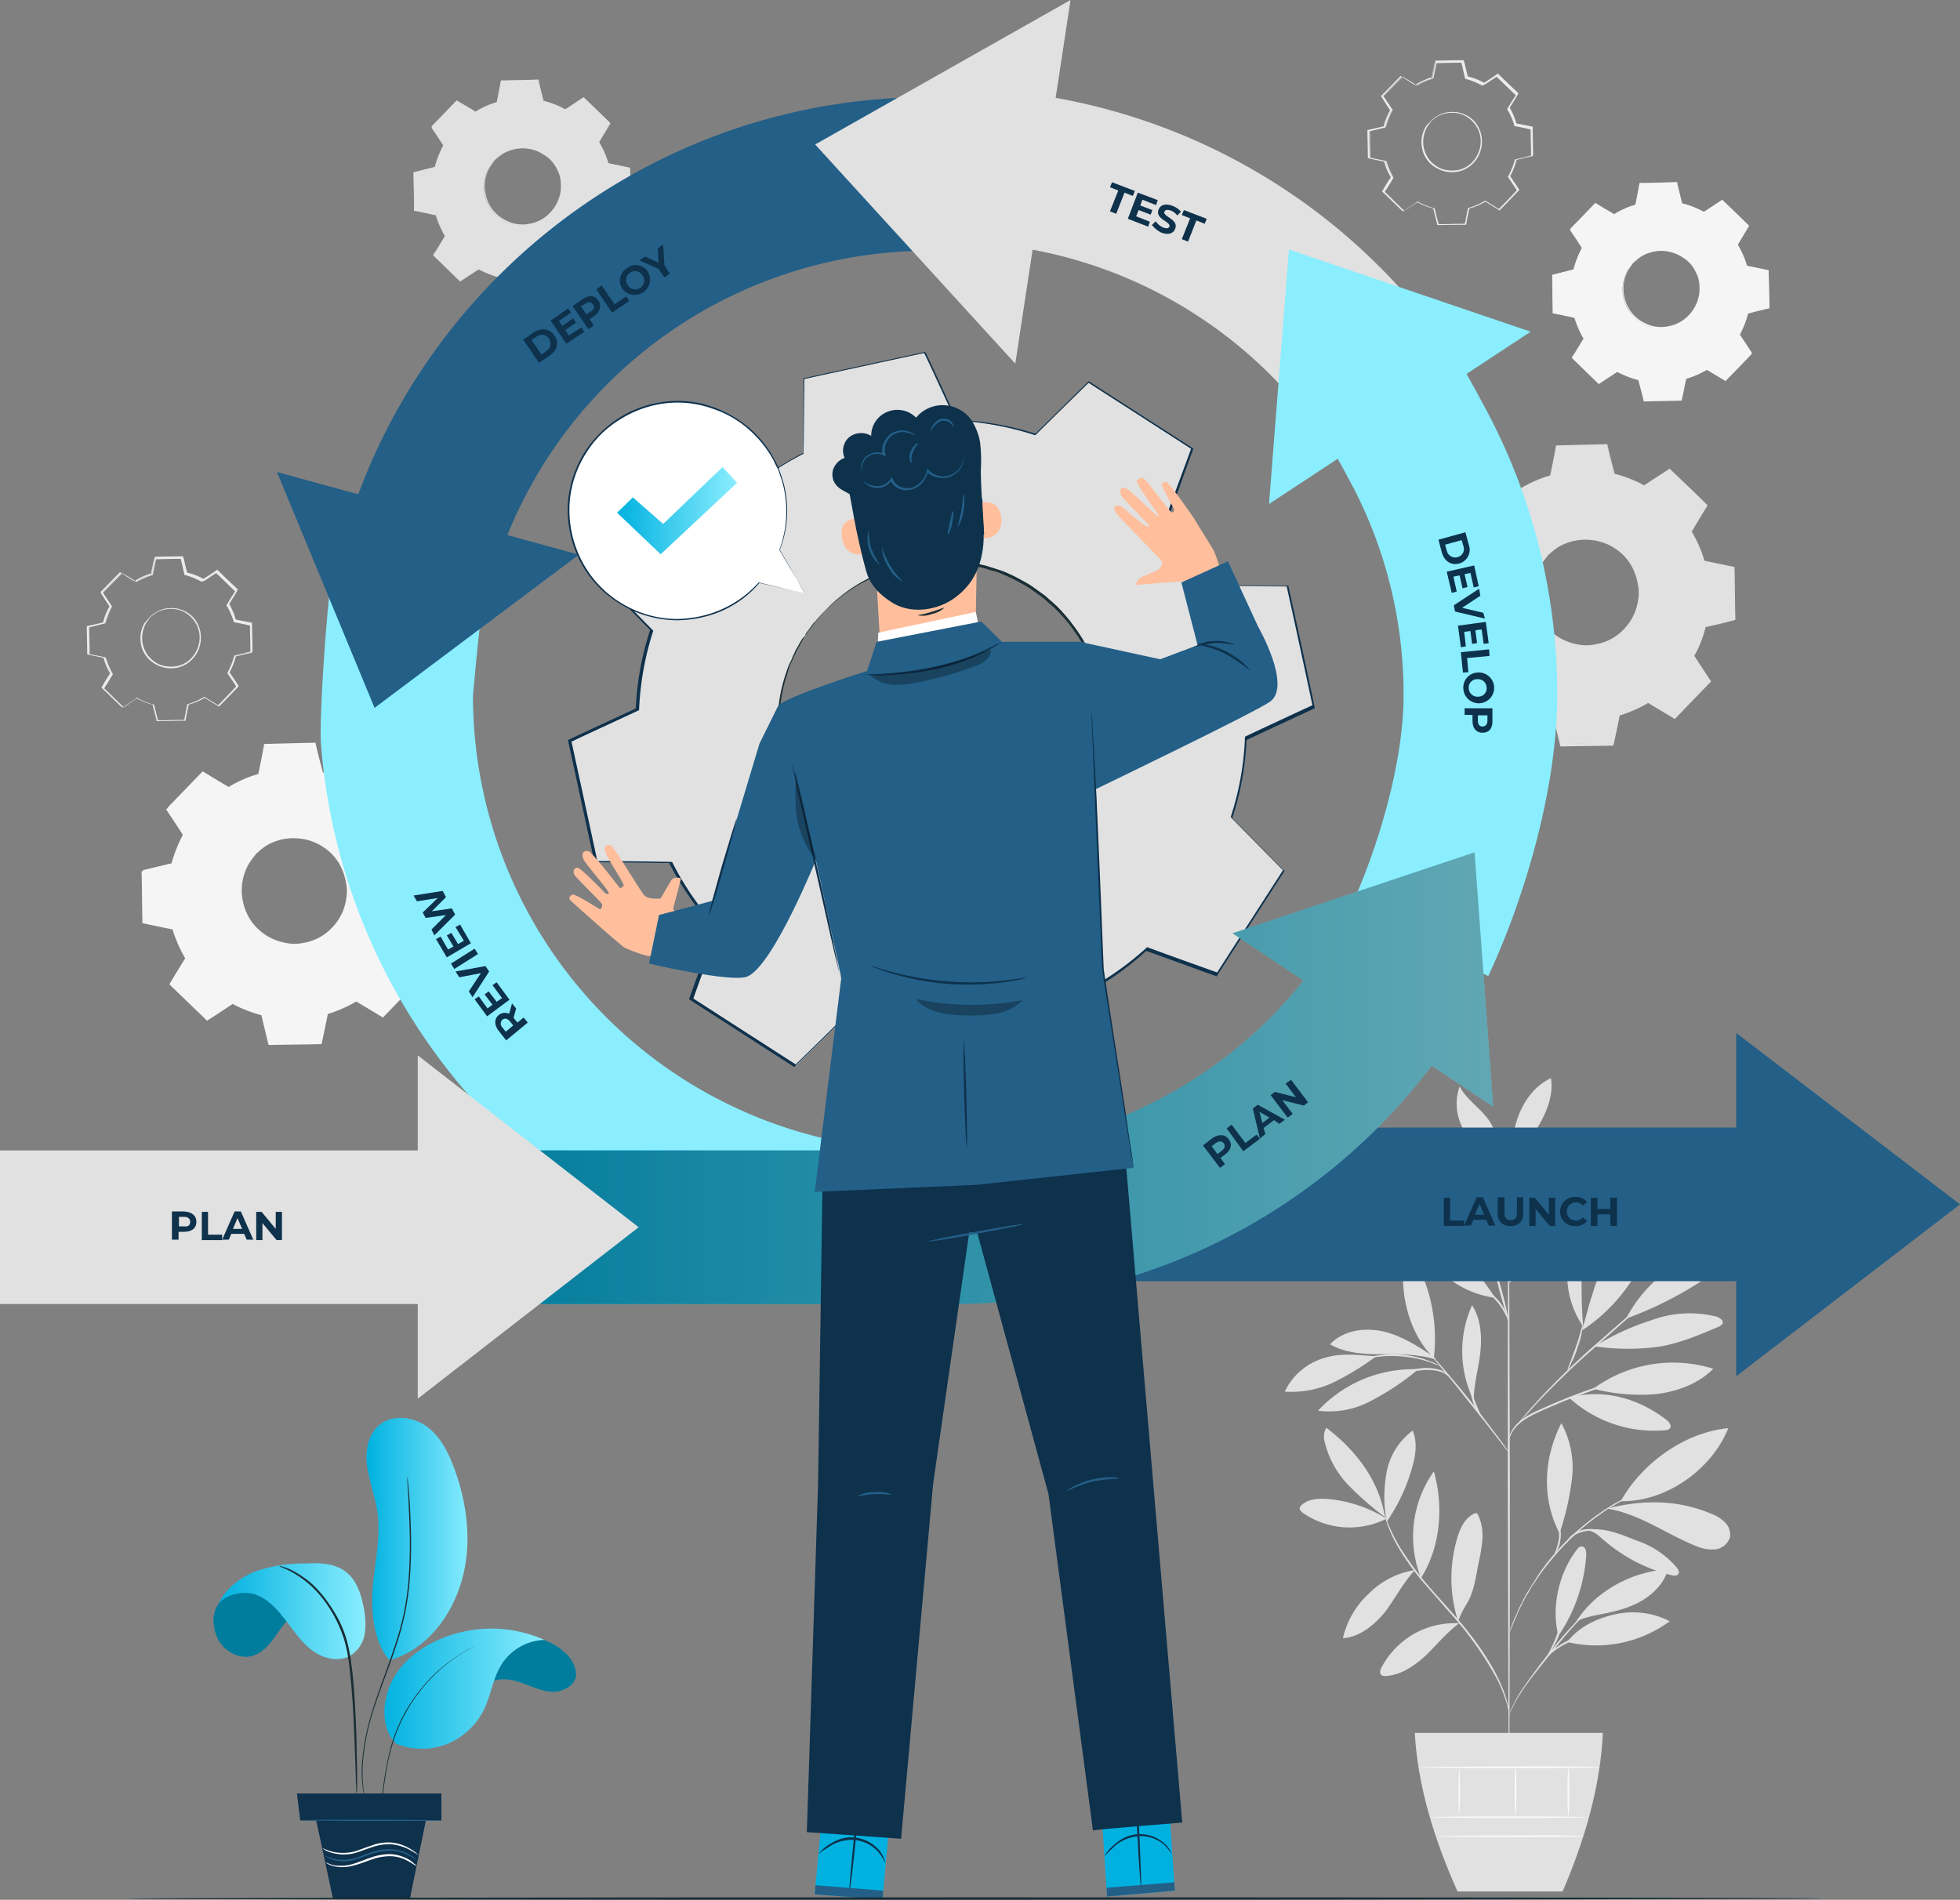 <svg xmlns="http://www.w3.org/2000/svg" xmlns:xlink="http://www.w3.org/1999/xlink" width="472" height="457.6" viewBox="0 0 472 457.6">
  <rect x="0" y="0" width="472" height="457.6" fill="#808080" stroke="none"/>
  <defs>
    <linearGradient id="linear-gradient" y1="0.5" x2="1" y2="0.5" gradientUnits="objectBoundingBox">
      <stop offset="0" stop-color="#00b1e0"/>
      <stop offset="1" stop-color="#8aeeff"/>
    </linearGradient>
    <linearGradient id="linear-gradient-2" x1="-0.001" y1="0.501" x2="0.999" y2="0.501" xlink:href="#linear-gradient"/>
    <linearGradient id="linear-gradient-3" x1="0.001" y1="0.501" x2="0.996" y2="0.501" xlink:href="#linear-gradient"/>
    <linearGradient id="linear-gradient-4" x1="-0.001" y1="0.501" x2="0.999" y2="0.501" xlink:href="#linear-gradient"/>
    <linearGradient id="linear-gradient-5" x1="0" y1="0.5" x2="0.998" y2="0.5" xlink:href="#linear-gradient"/>
  </defs>
  <g id="other-prod-development" transform="translate(-144.7 -143.3)">
    <g id="Group_10238" data-name="Group 10238">
      <g id="Group_10229" data-name="Group 10229">
        <g id="Group_10228" data-name="Group 10228">
          <g id="Group_10227" data-name="Group 10227">
            <path id="Path_6502" data-name="Path 6502" d="M510.9,261a28.5,28.5,0,0,1,7.2-3.1l1.5-7.2,12.1-.2,1.7,7.1a28.527,28.527,0,0,1,7.3,2.9l6.1-4,8.7,8.4-3.8,6.3a28.5,28.5,0,0,1,3.1,7.2l7.2,1.5.2,12.1-7.1,1.7a28.524,28.524,0,0,1-2.9,7.3l4,6.1-8.4,8.7-6.3-3.8a28.5,28.5,0,0,1-7.2,3.1l-1.5,7.2-12.1.2-1.7-7.1a28.527,28.527,0,0,1-7.3-2.9l-6.1,4-8.7-8.4,3.8-6.3a28.5,28.5,0,0,1-3.1-7.2l-7.2-1.5-.2-12.1,7.1-1.7a28.527,28.527,0,0,1,2.9-7.3l-4-6.1,8.4-8.7,6.3,3.8Zm6.5,16.1a13.013,13.013,0,1,0,18.4-.3A13.069,13.069,0,0,0,517.4,277.1Z" fill="#e1e1e1"/>
          </g>
        </g>
      </g>
      <g id="Group_10233" data-name="Group 10233">
        <g id="Group_10232" data-name="Group 10232">
          <g id="Group_10231" data-name="Group 10231">
            <g id="Group_10230" data-name="Group 10230">
              <path id="Path_6503" data-name="Path 6503" d="M517.4,277.1a9.129,9.129,0,0,1,2.4-2.1,13.194,13.194,0,0,1,8.5-2,13.428,13.428,0,0,1,5.8,2,13.976,13.976,0,0,1,4.7,5.2,11.754,11.754,0,0,1,1.2,3.6,13.206,13.206,0,0,1-3.5,11.5,13.715,13.715,0,0,1-7.4,3.9,13.421,13.421,0,0,1-4,.1,12.135,12.135,0,0,1-3.7-1.1,13.352,13.352,0,0,1-5.4-4.5,11.9,11.9,0,0,1-2.2-5.7,12.745,12.745,0,0,1,1.7-8.5,7.117,7.117,0,0,1,1.9-2.4c.1.1-.8.9-1.8,2.6a12.719,12.719,0,0,0-1.4,8.3,13.159,13.159,0,0,0,2.2,5.4,12.755,12.755,0,0,0,5.2,4.2,14.039,14.039,0,0,0,3.5,1,9.775,9.775,0,0,0,3.8-.1,12.062,12.062,0,0,0,6.9-3.7,12.452,12.452,0,0,0,3.4-7.1,9.678,9.678,0,0,0-.1-3.8,14.25,14.25,0,0,0-1.1-3.5,11.953,11.953,0,0,0-4.4-5,12.3,12.3,0,0,0-5.5-2,13.205,13.205,0,0,0-8.3,1.7C518.2,276.3,517.4,277.2,517.4,277.1Z" fill="#e1e1e1"/>
            </g>
          </g>
        </g>
      </g>
      <g id="Group_10237" data-name="Group 10237">
        <g id="Group_10236" data-name="Group 10236">
          <g id="Group_10235" data-name="Group 10235">
            <g id="Group_10234" data-name="Group 10234">
              <path id="Path_6504" data-name="Path 6504" d="M510.9,261a1.1,1.1,0,0,0-.4-.2c-.3-.2-.7-.4-1.2-.7-1.1-.6-2.7-1.6-4.7-2.8h.1c-2.1,2.2-5,5.2-8.4,8.8v-.2c1.2,1.8,2.6,3.9,4,6.1l.1.1-.1.1a27.685,27.685,0,0,0-2.8,7.3v.1h-.1c-2.2.5-4.6,1.1-7.1,1.8l.2-.3c.1,3.8.2,7.9.2,12.1l-.2-.3c2.2.5,4.7,1,7.2,1.5h.2l.1.2a34.02,34.02,0,0,0,3.1,7.2l.1.2-.1.2c-1.2,1.9-2.5,4.1-3.8,6.3l-.1-.4c2.7,2.6,5.7,5.5,8.7,8.4h-.4c1.9-1.3,4-2.6,6.1-4l.2-.1.2.1a26.4,26.4,0,0,0,7.3,2.8l.2.1.1.2c.5,2.2,1.1,4.7,1.7,7.1l-.4-.3c3.8-.1,7.9-.1,12.1-.2l-.4.3q.75-3.45,1.5-7.2v-.2l.2-.1a27.86,27.86,0,0,0,7.1-3.1h0l.2-.1.2.1c2.1,1.3,4.2,2.5,6.3,3.8l-.5.1,8.4-8.7v.5c-1.3-2.1-2.7-4.1-4-6.1V301l.1-.2a33.922,33.922,0,0,0,2.9-7.2l.1-.2.2-.1c2.4-.6,4.8-1.2,7.1-1.7l-.3.4c-.1-4.1-.1-8.2-.2-12.1l.3.3-7.2-1.5h-.2l-.1-.2a29.009,29.009,0,0,0-3.1-7.2l-.1-.2.1-.2c1.3-2.1,2.6-4.2,3.8-6.2v.4c-3.1-3-5.9-5.8-8.7-8.4h.4c-2.2,1.4-4.2,2.7-6.1,4l-.1.1-.1-.1a27.781,27.781,0,0,0-7.3-2.9h-.1v-.1c-.6-2.6-1.2-4.9-1.7-7.1l.2.2c-4.7.1-8.7.1-12.1.2l.2-.1c-.6,2.9-1.1,5.2-1.5,7.2v.1h-.1a32.083,32.083,0,0,0-5.5,2.1,13.082,13.082,0,0,0-1.3.7,1.2,1.2,0,0,0-.7,0,2.958,2.958,0,0,1,.4-.3,13.088,13.088,0,0,1,1.3-.7,29.328,29.328,0,0,1,5.5-2.2l-.1.1c.4-2,.9-4.3,1.4-7.2v-.1h.1c3.4-.1,7.4-.2,12.1-.3h.2v.2c.5,2.2,1.1,4.5,1.8,7.1l-.2-.2a29.82,29.82,0,0,1,7.4,2.9h-.3c1.9-1.3,4-2.6,6.1-4l.2-.1.2.2c2.8,2.7,5.7,5.4,8.7,8.4l.2.2-.1.2c-1.2,2-2.5,4.1-3.8,6.3v-.3a29.95,29.95,0,0,1,3.2,7.3l-.3-.2q3.45.75,7.2,1.5l.3.1v.3c.1,3.9.1,8,.2,12.1v.3l-.3.1c-2.3.6-4.7,1.2-7.1,1.7l.3-.3a27.8,27.8,0,0,1-2.9,7.4v-.4c1.3,2,2.7,4.1,4,6.1l.2.2-.2.2-8.4,8.7-.2.2-.3-.2c-2.1-1.3-4.2-2.5-6.3-3.8h.4a31.2,31.2,0,0,1-7.3,3.2l.3-.3q-.75,3.75-1.5,7.2l-.1.3h-.3c-4.2.1-8.3.1-12.1.2h-.3l-.1-.3c-.6-2.5-1.2-4.9-1.7-7.1l.3.3a32.6,32.6,0,0,1-7.4-2.9h.4c-2.1,1.4-4.2,2.8-6.1,4l-.2.2-.2-.2c-3-2.9-6-5.8-8.7-8.4l-.2-.2.1-.2c1.3-2.2,2.6-4.3,3.8-6.2v.3a33.129,33.129,0,0,1-3.2-7.3l.2.2q-3.75-.75-7.2-1.5h-.2v-.2c-.1-4.2-.1-8.3-.2-12.1v-.2h.2c2.5-.6,4.9-1.2,7.1-1.7l-.2.2a32.6,32.6,0,0,1,2.9-7.4v.2c-1.4-2.2-2.8-4.3-4-6.1l-.1-.1.1-.1c3.4-3.5,6.3-6.4,8.5-8.7l.1-.1h.1c2,1.2,3.5,2.2,4.6,2.9.5.3.9.6,1.2.8C510.8,260.9,510.9,261,510.9,261Z" fill="#e1e1e1"/>
            </g>
          </g>
        </g>
      </g>
    </g>
    <g id="Group_10250" data-name="Group 10250">
      <g id="Group_10241" data-name="Group 10241">
        <g id="Group_10240" data-name="Group 10240">
          <g id="Group_10239" data-name="Group 10239">
            <path id="Path_6505" data-name="Path 6505" d="M199.8,332.9a28.5,28.5,0,0,1,7.2-3.1l1.5-7.2,12.1-.2,1.7,7.1a28.527,28.527,0,0,1,7.3,2.9l6.1-4,8.7,8.4-3.8,6.3a28.5,28.5,0,0,1,3.1,7.2l7.2,1.5.2,12.1-7.1,1.7a28.527,28.527,0,0,1-2.9,7.3l4,6.1-8.4,8.7-6.3-3.8a28.5,28.5,0,0,1-7.2,3.1l-1.5,7.2-12.1.2-1.7-7.1a28.527,28.527,0,0,1-7.3-2.9l-6.1,4-8.7-8.4,3.8-6.3a28.5,28.5,0,0,1-3.1-7.2l-7.2-1.5-.2-12.1,7.1-1.7a28.527,28.527,0,0,1,2.9-7.3l-4-6.1,8.4-8.7,6.3,3.8Zm6.5,16.1a13.012,13.012,0,1,0,18.4-.3A13.069,13.069,0,0,0,206.3,349Z" fill="#f5f5f5"/>
          </g>
        </g>
      </g>
      <g id="Group_10245" data-name="Group 10245">
        <g id="Group_10244" data-name="Group 10244">
          <g id="Group_10243" data-name="Group 10243">
            <g id="Group_10242" data-name="Group 10242">
              <path id="Path_6506" data-name="Path 6506" d="M206.3,349a9.129,9.129,0,0,1,2.4-2.1,13.194,13.194,0,0,1,8.5-2,13.428,13.428,0,0,1,5.8,2,13.975,13.975,0,0,1,4.7,5.2,11.752,11.752,0,0,1,1.2,3.6,13.206,13.206,0,0,1-3.5,11.5,13.715,13.715,0,0,1-7.4,3.9,13.421,13.421,0,0,1-4,.1,11.357,11.357,0,0,1-3.7-1.1,13.352,13.352,0,0,1-5.4-4.5,11.9,11.9,0,0,1-2.2-5.7,12.745,12.745,0,0,1,1.7-8.5,7.117,7.117,0,0,1,1.9-2.4c.1.1-.8.9-1.8,2.6a12.719,12.719,0,0,0-1.4,8.3,13.159,13.159,0,0,0,2.2,5.4,12.755,12.755,0,0,0,5.2,4.2,14.04,14.04,0,0,0,3.5,1,9.776,9.776,0,0,0,3.8-.1,12.062,12.062,0,0,0,6.9-3.7,12.452,12.452,0,0,0,3.4-7.1,9.678,9.678,0,0,0-.1-3.8,14.249,14.249,0,0,0-1.1-3.5,11.954,11.954,0,0,0-4.4-5,12.3,12.3,0,0,0-5.5-2,13.205,13.205,0,0,0-8.3,1.7C207.1,348.2,206.3,349.1,206.3,349Z" fill="#f5f5f5"/>
            </g>
          </g>
        </g>
      </g>
      <g id="Group_10249" data-name="Group 10249">
        <g id="Group_10248" data-name="Group 10248">
          <g id="Group_10247" data-name="Group 10247">
            <g id="Group_10246" data-name="Group 10246">
              <path id="Path_6507" data-name="Path 6507" d="M199.8,332.9a1.1,1.1,0,0,0-.4-.2c-.3-.2-.7-.4-1.2-.7-1.1-.6-2.7-1.6-4.7-2.8h.1c-2.1,2.2-5,5.2-8.4,8.8v-.2c1.2,1.8,2.6,3.9,4,6.1l.1.1-.1.1a27.687,27.687,0,0,0-2.8,7.3v.1h-.1c-2.2.5-4.6,1.1-7.1,1.8l.2-.3c.1,3.8.2,7.9.2,12.1l-.2-.3c2.2.5,4.7,1,7.2,1.5h.2l.1.2a34.018,34.018,0,0,0,3.1,7.2l.1.2-.1.1c-1.2,1.9-2.5,4.1-3.8,6.3l-.1-.4c2.7,2.6,5.7,5.5,8.7,8.4h-.4c1.9-1.3,4-2.6,6.1-4l.2-.1.2.1a26.406,26.406,0,0,0,7.3,2.8l.2.1.1.2c.5,2.2,1.1,4.7,1.7,7.1l-.4-.3c3.8-.1,7.9-.1,12.1-.2l-.4.3q.75-3.45,1.5-7.2v-.2l.2-.1a27.861,27.861,0,0,0,7.1-3.1h0l.2-.1.2.1c2.1,1.3,4.2,2.5,6.3,3.8l-.5.1,8.4-8.7v.5c-1.3-2.1-2.7-4.1-4-6.1l-.1-.2.1-.2a33.92,33.92,0,0,0,2.9-7.2l.1-.2.2-.1c2.4-.6,4.8-1.2,7.1-1.7l-.3.4c-.1-4.1-.1-8.2-.2-12.1l.3.3-7.2-1.5h-.2l-.1-.2a29.008,29.008,0,0,0-3.1-7.2l-.1-.2.1-.2c1.3-2.1,2.6-4.2,3.8-6.2v.4c-3.1-3-5.9-5.8-8.7-8.4h.4c-2.2,1.4-4.2,2.7-6.1,4l-.1.1-.1-.1a27.78,27.78,0,0,0-7.3-2.9h-.1v-.1c-.6-2.6-1.2-4.9-1.7-7.1l.2.2c-4.7.1-8.7.1-12.1.2l.2-.1c-.6,2.9-1.1,5.2-1.5,7.2v.1h-.1a32.083,32.083,0,0,0-5.5,2.1,13.08,13.08,0,0,0-1.3.7c-.4-.3-.6-.2-.6-.2a2.958,2.958,0,0,1,.4-.3,13.087,13.087,0,0,1,1.3-.7,29.327,29.327,0,0,1,5.5-2.2l-.1.1c.4-2,.9-4.3,1.4-7.2v-.1h.1c3.4-.1,7.4-.2,12.1-.3h.2v.2c.5,2.2,1.1,4.5,1.8,7.1l-.2-.2a29.82,29.82,0,0,1,7.4,2.9h-.3c1.9-1.3,4-2.6,6.1-4l.2-.1.2.2c2.8,2.7,5.7,5.4,8.7,8.4l.2.2-.1.2c-1.2,2-2.5,4.1-3.8,6.3v-.3a29.951,29.951,0,0,1,3.2,7.3l-.3-.2q3.45.75,7.2,1.5l.3.1v.3c.1,3.9.1,8,.2,12.1v.3l-.3.1c-2.3.6-4.7,1.2-7.1,1.7l.3-.3a27.805,27.805,0,0,1-2.9,7.4V373c1.3,2,2.7,4.1,4,6.1l.2.2-.2.2-8.4,8.7-.2.2-.3-.2c-2.1-1.3-4.2-2.5-6.3-3.8h.4a31.2,31.2,0,0,1-7.3,3.2l.3-.3q-.75,3.75-1.5,7.2l-.1.3h-.3c-4.2.1-8.3.1-12.1.2h-.3l-.1-.3c-.6-2.5-1.2-4.9-1.7-7.1l.3.3a32.6,32.6,0,0,1-7.4-2.9h.4c-2.1,1.4-4.2,2.8-6.1,4l-.2.2-.2-.2c-3-2.9-6-5.8-8.7-8.4l-.2-.2.1-.2c1.3-2.2,2.6-4.3,3.8-6.2v.3a33.129,33.129,0,0,1-3.2-7.3l.2.2q-3.75-.75-7.2-1.5H179v-.2c-.1-4.2-.1-8.3-.2-12.1v-.2h.2c2.5-.6,4.9-1.2,7.1-1.7l-.2.2a32.594,32.594,0,0,1,2.9-7.4v.2c-1.4-2.2-2.8-4.3-4-6.1l-.1-.1.1-.1c3.4-3.5,6.3-6.4,8.5-8.7l.1-.1h.1c2,1.2,3.5,2.2,4.6,2.9.5.3.9.6,1.2.8C199.7,332.8,199.8,332.9,199.8,332.9Z" fill="#f5f5f5"/>
            </g>
          </g>
        </g>
      </g>
    </g>
    <g id="Group_10262" data-name="Group 10262">
      <g id="Group_10253" data-name="Group 10253">
        <g id="Group_10252" data-name="Group 10252">
          <g id="Group_10251" data-name="Group 10251">
            <path id="Path_6508" data-name="Path 6508" d="M533.4,194.9a21.741,21.741,0,0,1,5.2-2.3l1.1-5.2,8.8-.2,1.3,5.1a21.686,21.686,0,0,1,5.3,2.1l4.4-2.9,6.3,6.1-2.7,4.5a21.741,21.741,0,0,1,2.3,5.2l5.2,1.1.2,8.8-5.1,1.3a21.685,21.685,0,0,1-2.1,5.3l2.9,4.4-6.1,6.3-4.5-2.7a21.741,21.741,0,0,1-5.2,2.3l-1.1,5.2-8.8.2-1.3-5.1a26.581,26.581,0,0,1-5.3-2.1l-4.4,2.9-6.3-6.1,2.7-4.5a21.741,21.741,0,0,1-2.3-5.2l-5.2-1.1-.2-8.8,5.1-1.3a26.583,26.583,0,0,1,2.1-5.3l-2.9-4.4,6.1-6.3,4.5,2.7Zm4.7,11.6a9.406,9.406,0,1,0,13.3-.2A9.447,9.447,0,0,0,538.1,206.5Z" fill="#f5f5f5"/>
          </g>
        </g>
      </g>
      <g id="Group_10257" data-name="Group 10257">
        <g id="Group_10256" data-name="Group 10256">
          <g id="Group_10255" data-name="Group 10255">
            <g id="Group_10254" data-name="Group 10254">
              <path id="Path_6509" data-name="Path 6509" d="M538.1,206.5a6.507,6.507,0,0,1,1.8-1.5,9.946,9.946,0,0,1,6.1-1.5,10.684,10.684,0,0,1,4.2,1.5,10.475,10.475,0,0,1,3.4,3.8,11.422,11.422,0,0,1,.9,2.6,9.305,9.305,0,0,1,.1,2.9,9.467,9.467,0,0,1-2.6,5.4,9.826,9.826,0,0,1-5.3,2.8,7.079,7.079,0,0,1-2.9,0,9.239,9.239,0,0,1-2.7-.8,8.906,8.906,0,0,1-3.9-3.2,9.653,9.653,0,0,1-.4-10.3,4.833,4.833,0,0,1,1.3-1.7,18.045,18.045,0,0,0-1.3,1.9,8.939,8.939,0,0,0-1,6,8.923,8.923,0,0,0,5.4,6.9,7.172,7.172,0,0,0,2.5.7,8.172,8.172,0,0,0,2.7-.1,8.866,8.866,0,0,0,5-2.7,9.456,9.456,0,0,0,2.5-5.1,12.181,12.181,0,0,0,0-2.7,7.323,7.323,0,0,0-.8-2.5,8.068,8.068,0,0,0-3.2-3.6,9.237,9.237,0,0,0-10-.2C538.7,205.9,538.2,206.6,538.1,206.5Z" fill="#f5f5f5"/>
            </g>
          </g>
        </g>
      </g>
      <g id="Group_10261" data-name="Group 10261">
        <g id="Group_10260" data-name="Group 10260">
          <g id="Group_10259" data-name="Group 10259">
            <g id="Group_10258" data-name="Group 10258">
              <path id="Path_6510" data-name="Path 6510" d="M533.4,194.9s-.1,0-.3-.2c-.2-.1-.5-.3-.9-.5-.8-.5-1.9-1.1-3.4-2h.1c-1.6,1.6-3.6,3.8-6.1,6.3v-.2c.9,1.3,1.9,2.8,2.9,4.4l.1.1v.1a20.943,20.943,0,0,0-2.1,5.3v.1h-.1c-1.6.4-3.3.8-5.1,1.3l.1-.2c.1,2.8.1,5.7.2,8.8l-.2-.2c1.6.3,3.4.7,5.2,1.1h.1v.1a19.723,19.723,0,0,0,2.3,5.2l.1.1-.1.1c-.8,1.4-1.8,3-2.7,4.5v-.3c2,1.9,4.1,4,6.3,6.1h-.3c1.4-.9,2.9-1.9,4.4-2.9l.1-.1.1.1a20.945,20.945,0,0,0,5.3,2.1h.2v.2c.4,1.6.8,3.4,1.3,5.1l-.3-.2c2.8-.1,5.8-.1,8.8-.2l-.3.2c.3-1.6.7-3.4,1.1-5.2v-.2h.2a23.148,23.148,0,0,0,5.2-2.2h0l.1-.1.1.1,4.5,2.7H560c2.1-2.1,4.1-4.2,6.1-6.3v.3c-1-1.5-1.9-3-2.9-4.4l-.1-.1.1-.1a24.4,24.4,0,0,0,2.1-5.3v-.2h.2c1.7-.4,3.5-.8,5.1-1.3l-.2.3c0-3-.1-5.9-.1-8.8l.2.2c-1.8-.4-3.5-.7-5.2-1.1h-.1v-.1a21.982,21.982,0,0,0-2.2-5.2l-.1-.1.1-.1c.9-1.6,1.9-3.1,2.8-4.5v.3c-2.2-2.1-4.3-4.2-6.3-6.1h.3c-1.6,1-3,2-4.4,2.9l-.1.1-.1-.1a19.51,19.51,0,0,0-5.3-2.1h-.1v-.1c-.5-1.9-.9-3.6-1.2-5.2l.2.1c-3.4,0-6.3.1-8.8.1l.1-.1c-.4,2.1-.8,3.8-1.1,5.2v.1h-.1a20.122,20.122,0,0,0-4,1.5c-.4.2-.7.4-.9.5a2.164,2.164,0,0,0-.6.3,1.237,1.237,0,0,1,.3-.2c.2-.1.5-.3.9-.5a19,19,0,0,1,4-1.6l-.1.1c.3-1.4.6-3.1,1-5.2v-.1h.1c2.5-.1,5.4-.1,8.8-.2h.1v.1c.4,1.6.8,3.3,1.3,5.1l-.1-.1a20.1,20.1,0,0,1,5.4,2.1h-.2c1.4-.9,2.9-1.9,4.4-2.9l.1-.1.1.1c2,1.9,4.1,3.9,6.3,6.1l.1.1-.1.2-2.7,4.5v-.2a19.353,19.353,0,0,1,2.3,5.3l-.2-.2c1.7.4,3.4.7,5.2,1.1h.2v.2c.1,2.9.1,5.8.2,8.8v.2h-.2c-1.7.4-3.4.8-5.1,1.3l.2-.2a25.214,25.214,0,0,1-2.1,5.4v-.3c1,1.5,1.9,2.9,2.9,4.4l.1.2-.1.2c-2,2.1-4,4.2-6.1,6.3l-.1.2-.2-.1-4.5-2.7h.3a22.411,22.411,0,0,1-5.3,2.3l.2-.2c-.4,1.8-.7,3.6-1.1,5.2v.2h-.2c-3,.1-6,.1-8.8.2h-.2v-.2c-.4-1.8-.9-3.5-1.3-5.1l.2.2a23.321,23.321,0,0,1-5.4-2.1h.3c-1.5,1-3.1,2-4.4,2.9l-.2.1-.1-.1c-2.2-2.1-4.3-4.2-6.3-6.1l-.1-.1.1-.2c1-1.6,1.9-3.1,2.8-4.5v.2a24.328,24.328,0,0,1-2.3-5.3l.2.2c-1.8-.4-3.6-.8-5.2-1.1h-.2v-.2c0-3.1-.1-6-.1-8.8v-.2h.1c1.8-.4,3.5-.9,5.2-1.2l-.1.1a21.691,21.691,0,0,1,2.1-5.4v.2c-1-1.6-2-3.1-2.9-4.4l-.1-.1.1-.1c2.5-2.6,4.6-4.7,6.1-6.3v-.1h.1c1.4.9,2.6,1.6,3.3,2.1a9.012,9.012,0,0,0,.9.5C533.3,194.8,533.4,194.8,533.4,194.9Z" fill="#f5f5f5"/>
            </g>
          </g>
        </g>
      </g>
    </g>
    <g id="Group_10274" data-name="Group 10274">
      <g id="Group_10265" data-name="Group 10265">
        <g id="Group_10264" data-name="Group 10264">
          <g id="Group_10263" data-name="Group 10263">
            <path id="Path_6511" data-name="Path 6511" d="M259.2,170.2a21.741,21.741,0,0,1,5.2-2.3l1.1-5.2,8.8-.2,1.3,5.1a21.685,21.685,0,0,1,5.3,2.1l4.4-2.9,6.3,6.1-2.7,4.5a21.741,21.741,0,0,1,2.3,5.2l5.2,1.1.2,8.8-5.1,1.3a21.685,21.685,0,0,1-2.1,5.3l2.9,4.4-6.1,6.3-4.5-2.7a21.741,21.741,0,0,1-5.2,2.3l-1.1,5.2-8.8.2-1.3-5.1a26.581,26.581,0,0,1-5.3-2.1l-4.4,2.9-6.3-6.1,2.7-4.5a21.741,21.741,0,0,1-2.3-5.2l-5.2-1.1-.2-8.8,5.1-1.3a26.581,26.581,0,0,1,2.1-5.3l-2.9-4.4,6.1-6.3,4.5,2.7Zm4.7,11.6a9.406,9.406,0,1,0,13.3-.2A9.447,9.447,0,0,0,263.9,181.8Z" fill="#e1e1e1"/>
          </g>
        </g>
      </g>
      <g id="Group_10269" data-name="Group 10269">
        <g id="Group_10268" data-name="Group 10268">
          <g id="Group_10267" data-name="Group 10267">
            <g id="Group_10266" data-name="Group 10266">
              <path id="Path_6512" data-name="Path 6512" d="M263.9,181.8a6.507,6.507,0,0,1,1.8-1.5,9.946,9.946,0,0,1,6.1-1.5,10.684,10.684,0,0,1,4.2,1.5,10.475,10.475,0,0,1,3.4,3.8,11.422,11.422,0,0,1,.9,2.6,9.306,9.306,0,0,1,.1,2.9,9.466,9.466,0,0,1-2.6,5.4,9.825,9.825,0,0,1-5.3,2.8,7.079,7.079,0,0,1-2.9,0,9.239,9.239,0,0,1-2.7-.8,8.9,8.9,0,0,1-3.9-3.2,9.653,9.653,0,0,1-.4-10.3,4.833,4.833,0,0,1,1.3-1.7,18.045,18.045,0,0,0-1.3,1.9,8.939,8.939,0,0,0-1,6,8.923,8.923,0,0,0,5.4,6.9,7.172,7.172,0,0,0,2.5.7,8.172,8.172,0,0,0,2.7-.1,8.866,8.866,0,0,0,5-2.7,9.456,9.456,0,0,0,2.5-5.1,12.177,12.177,0,0,0,0-2.7,7.323,7.323,0,0,0-.8-2.5,8.068,8.068,0,0,0-3.2-3.6,9.237,9.237,0,0,0-10-.2C264.5,181.2,263.9,181.9,263.9,181.8Z" fill="#e1e1e1"/>
            </g>
          </g>
        </g>
      </g>
      <g id="Group_10273" data-name="Group 10273">
        <g id="Group_10272" data-name="Group 10272">
          <g id="Group_10271" data-name="Group 10271">
            <g id="Group_10270" data-name="Group 10270">
              <path id="Path_6513" data-name="Path 6513" d="M259.2,170.2s-.1,0-.3-.2c-.2-.1-.5-.3-.9-.5-.8-.5-1.9-1.1-3.4-2h.1c-1.6,1.6-3.6,3.8-6.1,6.3v-.2c.9,1.3,1.9,2.8,2.9,4.4l.1.1v.1a20.944,20.944,0,0,0-2.1,5.3v.1h-.1c-1.6.4-3.3.8-5.1,1.3l.1-.2c.1,2.8.1,5.7.2,8.8l-.2-.2c1.6.3,3.4.7,5.2,1.1h.1v.1a19.722,19.722,0,0,0,2.3,5.2l.1.1-.1.1c-.8,1.4-1.8,3-2.7,4.5v-.3c2,1.9,4.1,4,6.3,6.1h-.3c1.4-.9,2.9-1.9,4.4-2.9l.1-.1.1.1a20.944,20.944,0,0,0,5.3,2.1h.2v.2c.4,1.6.8,3.4,1.3,5.1l-.3-.2c2.8,0,5.8-.1,8.8-.2l-.3.2c.3-1.6.7-3.4,1.1-5.2v-.2h.2a23.148,23.148,0,0,0,5.2-2.2h0l.1-.1.1.1,4.5,2.7h-.3c2.1-2.1,4.1-4.2,6.1-6.3v.3c-1-1.5-1.9-3-2.9-4.4l-.1-.1.1-.1a24.4,24.4,0,0,0,2.1-5.3v-.2h.2c1.7-.4,3.5-.8,5.1-1.3l-.2.3c0-3-.1-5.9-.1-8.8l.2.2c-1.8-.4-3.5-.7-5.2-1.1H291v-.1a21.982,21.982,0,0,0-2.2-5.2l-.1-.1.1-.1c.9-1.6,1.9-3.1,2.8-4.5v.3c-2.2-2.1-4.3-4.2-6.3-6.1h.3c-1.6,1-3,2-4.4,2.9l-.1.1-.1-.1a19.51,19.51,0,0,0-5.3-2.1h-.1v-.1c-.5-1.9-.9-3.6-1.2-5.2l.2.1c-3.4,0-6.3.1-8.8.1l.1-.1c-.4,2.1-.8,3.8-1.1,5.2v.1h-.1a20.123,20.123,0,0,0-4,1.5c-.4.2-.7.4-.9.5a2.164,2.164,0,0,0-.6.3,1.238,1.238,0,0,1,.3-.2c.2-.1.5-.3.9-.5a19,19,0,0,1,4-1.6l-.1.1c.3-1.4.6-3.1,1-5.2v-.1h.1c2.5-.1,5.4-.1,8.8-.2h.1v.1c.4,1.6.8,3.3,1.3,5.1l-.1-.1a20.1,20.1,0,0,1,5.4,2.1h-.2c1.4-.9,2.9-1.9,4.4-2.9l.1-.1.1.1c2,1.9,4.1,3.9,6.3,6.1l.1.1-.1.2-2.7,4.5v-.2a19.353,19.353,0,0,1,2.3,5.3l-.2-.2c1.7.4,3.4.7,5.2,1.1h.2v.2c.1,2.9.1,5.8.2,8.8v.2h-.2c-1.7.4-3.4.8-5.1,1.3l.2-.2a25.213,25.213,0,0,1-2.1,5.4v-.3c1,1.5,1.9,2.9,2.9,4.4l.1.2-.1.2c-2,2.1-4,4.2-6.1,6.3l-.1.2-.2-.1-4.5-2.7h.3a22.411,22.411,0,0,1-5.3,2.3l.2-.2c-.4,1.8-.7,3.6-1.1,5.2v.2h-.2c-3,.1-6,.1-8.8.2h-.2v-.2c-.4-1.8-.9-3.5-1.3-5.1l.2.2a23.321,23.321,0,0,1-5.4-2.1h.3c-1.5,1-3.1,2-4.4,2.9l-.2.1-.1-.1c-2.2-2.1-4.3-4.2-6.3-6.1l-.1-.1.1-.2c1-1.6,1.9-3.1,2.8-4.5v.2a24.328,24.328,0,0,1-2.3-5.3l.2.2c-1.8-.4-3.6-.8-5.2-1.1h-.2v-.2c0-3.1-.1-6-.1-8.8v-.2h.1c1.8-.4,3.5-.9,5.2-1.2l-.1.1a21.689,21.689,0,0,1,2.1-5.4v.2c-1-1.6-2-3.1-2.9-4.4l-.1-.1.1-.1c2.5-2.6,4.6-4.7,6.1-6.3h.1c1.4.9,2.6,1.6,3.3,2.1a9.015,9.015,0,0,0,.9.5C259.1,170.1,259.2,170.1,259.2,170.2Z" fill="#e1e1e1"/>
            </g>
          </g>
        </g>
      </g>
    </g>
    <g id="Group_10286" data-name="Group 10286">
      <g id="Group_10277" data-name="Group 10277">
        <g id="Group_10276" data-name="Group 10276">
          <g id="Group_10275" data-name="Group 10275">
            <path id="Path_6514" data-name="Path 6514" d="M491.2,197.5h0l-1-3.9a15.219,15.219,0,0,1-4-1.6l-3.4,2.2h0l-4.8-4.6h0l2.1-3.4a19.215,19.215,0,0,1-1.7-3.9l-3.9-.8h0l-.1-6.6h0l3.9-.9a15.218,15.218,0,0,1,1.6-4l-2.2-3.4h0l4.6-4.8h0l3.4,2.1a19.214,19.214,0,0,1,3.9-1.7l.8-3.9h0l6.6-.1h0l.9,3.9a15.219,15.219,0,0,1,4,1.6l3.4-2.2h0l4.8,4.6h0l-2.1,3.4a19.215,19.215,0,0,1,1.7,3.9l3.9.8h0l.1,6.6h0l-3.9.9a15.218,15.218,0,0,1-1.6,4l2.2,3.4h0l-4.6,4.8h0l-3.4-2.1a19.214,19.214,0,0,1-3.9,1.7l-.8,3.9h0Zm-5-5.6h0a19.657,19.657,0,0,0,4,1.6h0l.9,3.9,6.6-.1.8-3.9h0a20.034,20.034,0,0,0,4-1.7h0l3.4,2.1,4.6-4.7-2.2-3.3h0a19.656,19.656,0,0,0,1.6-4h0l3.9-.9-.1-6.6-3.9-.8h0a20.034,20.034,0,0,0-1.7-4h0l2.1-3.4-4.7-4.6-3.3,2.2h0a19.657,19.657,0,0,0-4-1.6h0l-.9-3.9-6.6.1-.8,3.9h0a20.034,20.034,0,0,0-4,1.7h0l-3.4-2.1-4.6,4.7,2.2,3.3h0a19.656,19.656,0,0,0-1.6,4h0l-3.9.9.1,6.6,3.9.8h0a20.034,20.034,0,0,0,1.7,4h0l-2.1,3.4,4.7,4.6Zm8.2-7.3a7.384,7.384,0,0,1-5-2,7.217,7.217,0,0,1-2.2-5,7.443,7.443,0,0,1,2-5.1h0a7.143,7.143,0,0,1,10.3,9.9A6.978,6.978,0,0,1,494.4,184.6Zm0-14.2a6.821,6.821,0,0,0-5.1,2.2h0a7.384,7.384,0,0,0-2,5,6.985,6.985,0,0,0,2.2,5,7.072,7.072,0,1,0,9.8-10.2A7.33,7.33,0,0,0,494.4,170.4Z" fill="#e1e1e1"/>
          </g>
        </g>
      </g>
      <g id="Group_10281" data-name="Group 10281">
        <g id="Group_10280" data-name="Group 10280">
          <g id="Group_10279" data-name="Group 10279">
            <g id="Group_10278" data-name="Group 10278">
              <path id="Path_6515" data-name="Path 6515" d="M489.3,172.6a8.368,8.368,0,0,1,1.3-1.2,7.275,7.275,0,0,1,7.8,0,6.483,6.483,0,0,1,2.5,2.9,6.638,6.638,0,0,1,.6,2,8.094,8.094,0,0,1,0,2.2,7.55,7.55,0,0,1-2,4.1,7.106,7.106,0,0,1-4,2.1,8.1,8.1,0,0,1-2.2,0,6.637,6.637,0,0,1-2-.6,7.276,7.276,0,0,1-3-2.4,6.672,6.672,0,0,1-1.2-3.1,7.068,7.068,0,0,1,.9-4.7,4.1,4.1,0,0,1,1.3-1.3s-.4.5-1,1.4a7.439,7.439,0,0,0-.8,4.5,7.57,7.57,0,0,0,1.2,3,7.1,7.1,0,0,0,2.8,2.3,5.918,5.918,0,0,0,1.9.5,7.387,7.387,0,0,0,2.1,0,6.438,6.438,0,0,0,3.8-2,7.533,7.533,0,0,0,1.9-3.9,7.387,7.387,0,0,0,0-2.1,6.033,6.033,0,0,0-.6-1.9,7.32,7.32,0,0,0-2.4-2.8,6.134,6.134,0,0,0-3-1.1,7.775,7.775,0,0,0-4.5.9A7.218,7.218,0,0,0,489.3,172.6Z" fill="#ececec"/>
            </g>
          </g>
        </g>
      </g>
      <g id="Group_10285" data-name="Group 10285">
        <g id="Group_10284" data-name="Group 10284">
          <g id="Group_10283" data-name="Group 10283">
            <g id="Group_10282" data-name="Group 10282">
              <path id="Path_6516" data-name="Path 6516" d="M485.7,163.7a.31.31,0,0,1-.2-.1,5.738,5.738,0,0,1-.7-.4c-.6-.4-1.5-.9-2.6-1.5h.1c-1.2,1.2-2.7,2.8-4.6,4.8v-.1c.7,1,1.4,2.1,2.2,3.3v.2a15.924,15.924,0,0,0-1.6,4v.1h-.1c-1.2.3-2.5.6-3.9,1l.1-.1c0,2.1.1,4.3.1,6.6l-.1-.2c1.2.3,2.6.5,3.9.8h.1v.1a16.509,16.509,0,0,0,1.7,3.9l.1.1-.1.1c-.6,1.1-1.3,2.2-2.1,3.4v-.2c1.5,1.4,3.1,3,4.8,4.6h-.2c1-.7,2.2-1.4,3.3-2.2l.1-.1.1.1a15.925,15.925,0,0,0,4,1.6h.1v.1c.3,1.2.6,2.5,1,3.9l-.2-.2c2.1,0,4.3-.1,6.6-.1l-.2.2c.3-1.2.5-2.6.8-3.9v-.1h.1a14.911,14.911,0,0,0,3.9-1.7h0l.1-.1.1.1c1.1.7,2.3,1.4,3.4,2.1h-.3c1.6-1.6,3.1-3.2,4.6-4.8v.3c-.7-1.1-1.5-2.2-2.2-3.3l-.1-.1.1-.1a19.656,19.656,0,0,0,1.6-4v-.1h.1c1.3-.3,2.6-.6,3.9-1l-.1.2c0-2.3-.1-4.5-.1-6.6l.1.2c-1.3-.3-2.6-.6-3.9-.8h-.1v-.1a17.063,17.063,0,0,0-1.7-3.9l-.1-.1.1-.1c.7-1.2,1.4-2.3,2.1-3.4v.2c-1.7-1.6-3.3-3.2-4.8-4.6h.2c-1.2.8-2.3,1.5-3.4,2.2h-.2a16.717,16.717,0,0,0-4-1.6h-.1v-.1q-.45-2.1-.9-3.9l.1.1c-2.6,0-4.8.1-6.6.1l.1-.1c-.3,1.6-.6,2.8-.8,3.9h0a11.424,11.424,0,0,0-3,1.2,5.733,5.733,0,0,1-.7.4c.1-.2,0-.2,0-.2l.2-.2a5.738,5.738,0,0,0,.7-.4,16.519,16.519,0,0,1,3-1.2h0c.2-1.1.5-2.4.8-3.9v-.1h.1c1.9,0,4.1-.1,6.6-.1h.1v.1c.3,1.2.6,2.5,1,3.9l-.1-.1a15.083,15.083,0,0,1,4.1,1.6H502c1.1-.7,2.2-1.4,3.3-2.2l.1-.1.1.1c1.5,1.5,3.1,3,4.8,4.6l.1.1-.1.1c-.7,1.1-1.4,2.3-2.1,3.4v-.2a17.836,17.836,0,0,1,1.7,4l-.1-.1c1.3.3,2.6.5,3.9.8h.1v.2c0,2.2.1,4.4.1,6.6v.2h-.2c-1.3.3-2.6.6-3.9,1l.1-.1a15.862,15.862,0,0,1-1.6,4.1v-.2c.7,1.1,1.5,2.2,2.2,3.3l.1.1-.1.1c-1.5,1.6-3,3.2-4.6,4.8l-.1.1-.1-.1c-1.1-.7-2.3-1.4-3.4-2.1h.2a13.754,13.754,0,0,1-4,1.7l.1-.2c-.3,1.3-.6,2.7-.8,3.9v.2h-.2c-2.3,0-4.5.1-6.6.1h-.2v-.2c-.3-1.3-.7-2.7-1-3.9l.1.1a16.676,16.676,0,0,1-4.1-1.6h.2c-1.2.8-2.3,1.5-3.4,2.2l-.1.1-.1-.1c-1.7-1.6-3.3-3.2-4.8-4.6l-.1-.1.1-.1c.7-1.2,1.4-2.4,2.1-3.4v.2a13.755,13.755,0,0,1-1.7-4l.1.1c-1.4-.3-2.7-.6-3.9-.8h-.1v-.1c0-2.3-.1-4.5-.1-6.6v-.1h.1q2.1-.45,3.9-.9l-.1.1a14.536,14.536,0,0,1,1.6-4v.1c-.8-1.2-1.5-2.3-2.2-3.4v-.1l.1-.1c1.9-1.9,3.4-3.5,4.6-4.7h0c1.1.7,1.9,1.2,2.5,1.6a5.926,5.926,0,0,1,.6.4Z" fill="#ececec"/>
            </g>
          </g>
        </g>
      </g>
    </g>
    <g id="Group_10298" data-name="Group 10298">
      <g id="Group_10289" data-name="Group 10289">
        <g id="Group_10288" data-name="Group 10288">
          <g id="Group_10287" data-name="Group 10287">
            <path id="Path_6517" data-name="Path 6517" d="M182.7,317h0l-1-3.9a15.218,15.218,0,0,1-4-1.6l-3.4,2.2h0l-4.8-4.6h0l2.1-3.4a19.214,19.214,0,0,1-1.7-3.9L166,301h0l-.1-6.6h0l3.9-.9a15.219,15.219,0,0,1,1.6-4l-2.2-3.4h0l4.6-4.8h0l3.4,2.1a19.215,19.215,0,0,1,3.9-1.7l.8-3.9h0l6.6-.1h0l.9,3.9a15.218,15.218,0,0,1,4,1.6l3.4-2.2h0l4.8,4.6h0l-2.1,3.4a19.214,19.214,0,0,1,1.7,3.9l3.9.8h0l.1,6.6h0l-3.9.9a15.219,15.219,0,0,1-1.6,4l2.2,3.4h0l-4.6,4.8h0l-3.4-2.1A19.215,19.215,0,0,1,190,313l-.8,3.9h0Zm-4.9-5.5h0a19.656,19.656,0,0,0,4,1.6h0l.9,3.9,6.6-.1.8-3.9h0a20.034,20.034,0,0,0,4-1.7h0l3.4,2.1,4.6-4.7-2.2-3.3h0a19.657,19.657,0,0,0,1.6-4h0l3.9-.9-.1-6.6-3.9-.8h0a20.034,20.034,0,0,0-1.7-4h0l2.1-3.4-4.7-4.6-3.3,2.2h0a19.656,19.656,0,0,0-4-1.6h0l-.9-3.9-6.6.1-.8,3.9h0a20.034,20.034,0,0,0-4,1.7h0l-3.4-2.1-4.6,4.7,2.2,3.3h0a19.657,19.657,0,0,0-1.6,4h0l-3.9.9.1,6.6,3.9.8h0a20.034,20.034,0,0,0,1.7,4h0l-2.1,3.4,4.7,4.6Zm8.1-7.4a7.384,7.384,0,0,1-5-2,7.216,7.216,0,0,1-2.2-5,7.443,7.443,0,0,1,2-5.1,7.152,7.152,0,0,1,12.3,4.8,7.443,7.443,0,0,1-2,5.1A6.821,6.821,0,0,1,185.9,304.1Zm0-14.2h-.1a6.816,6.816,0,0,0-5,2.2,7.384,7.384,0,0,0-2,5,6.816,6.816,0,0,0,2.2,5,7.093,7.093,0,0,0,10-.2,7.384,7.384,0,0,0,2-5,7.17,7.17,0,0,0-7.1-7Z" fill="#e1e1e1"/>
          </g>
        </g>
      </g>
      <g id="Group_10293" data-name="Group 10293">
        <g id="Group_10292" data-name="Group 10292">
          <g id="Group_10291" data-name="Group 10291">
            <g id="Group_10290" data-name="Group 10290">
              <path id="Path_6518" data-name="Path 6518" d="M180.8,292.1a8.368,8.368,0,0,1,1.3-1.2,7.275,7.275,0,0,1,7.8,0,6.483,6.483,0,0,1,2.5,2.9,6.637,6.637,0,0,1,.6,2,8.094,8.094,0,0,1,0,2.2,7.55,7.55,0,0,1-2,4.1,7.106,7.106,0,0,1-4,2.1,8.1,8.1,0,0,1-2.2,0,6.637,6.637,0,0,1-2-.6,7.276,7.276,0,0,1-3-2.4,6.672,6.672,0,0,1-1.2-3.1,7.068,7.068,0,0,1,.9-4.7,12.123,12.123,0,0,1,1.3-1.3s-.4.5-1,1.4a7.439,7.439,0,0,0-.8,4.5,7.57,7.57,0,0,0,1.2,3,7.1,7.1,0,0,0,2.8,2.3,5.919,5.919,0,0,0,1.9.5,7.387,7.387,0,0,0,2.1,0,6.438,6.438,0,0,0,3.8-2,7.533,7.533,0,0,0,1.9-3.9,7.387,7.387,0,0,0,0-2.1,6.033,6.033,0,0,0-.6-1.9,7.32,7.32,0,0,0-2.4-2.8,6.133,6.133,0,0,0-3-1.1,7.774,7.774,0,0,0-4.5.9A16.431,16.431,0,0,0,180.8,292.1Z" fill="#ececec"/>
            </g>
          </g>
        </g>
      </g>
      <g id="Group_10297" data-name="Group 10297">
        <g id="Group_10296" data-name="Group 10296">
          <g id="Group_10295" data-name="Group 10295">
            <g id="Group_10294" data-name="Group 10294">
              <path id="Path_6519" data-name="Path 6519" d="M177.3,283.2a.31.31,0,0,1-.2-.1,5.74,5.74,0,0,1-.7-.4c-.6-.4-1.5-.9-2.6-1.5h.1c-1.2,1.2-2.7,2.8-4.6,4.8v-.1c.7,1,1.4,2.1,2.2,3.3v.2a15.925,15.925,0,0,0-1.6,4v.1h-.1c-1.2.3-2.5.6-3.9,1l.1-.1c0,2.1.1,4.3.1,6.6l-.1-.2c1.2.3,2.6.5,3.9.8h.1v.1a16.509,16.509,0,0,0,1.7,3.9l.1.1-.1.1c-.6,1.1-1.3,2.2-2.1,3.4V309c1.5,1.4,3.1,3,4.8,4.6h-.2c1-.7,2.2-1.4,3.3-2.2l.1-.1.1.1a15.924,15.924,0,0,0,4,1.6h.1v.1c.3,1.2.6,2.5,1,3.9l-.2-.2c2.1,0,4.3-.1,6.6-.1l-.2.2c.3-1.2.5-2.6.8-3.9v-.1h.1a14.91,14.91,0,0,0,3.9-1.7h0l.1-.1.1.1c1.1.7,2.3,1.4,3.4,2.1h-.3c1.6-1.6,3.1-3.2,4.6-4.8v.3c-.7-1.1-1.5-2.2-2.2-3.3l-.1-.1.1-.1a19.657,19.657,0,0,0,1.6-4v-.1h.1c1.3-.3,2.6-.6,3.9-1l-.1.2c0-2.3-.1-4.5-.1-6.6l.1.2c-1.3-.3-2.6-.6-3.9-.8H201v-.1a17.063,17.063,0,0,0-1.7-3.9l-.1-.1.1-.1c.7-1.2,1.4-2.3,2.1-3.4v.2c-1.7-1.6-3.3-3.2-4.8-4.6h.2c-1.2.8-2.3,1.5-3.4,2.2h-.2a16.717,16.717,0,0,0-4-1.6h-.1v-.1q-.45-2.1-.9-3.9l.1.1c-2.6,0-4.8.1-6.6.1l.1-.1c-.3,1.6-.6,2.8-.8,3.9h0a11.423,11.423,0,0,0-3,1.2,5.736,5.736,0,0,1-.7.4c0-.2,0-.1,0-.2l.2-.2a5.74,5.74,0,0,0,.7-.4,16.522,16.522,0,0,1,3-1.2h0c.2-1.1.5-2.4.8-3.9v-.1h.1c1.9,0,4.1-.1,6.6-.1h.1v.1c.3,1.2.6,2.5,1,3.9l-.1-.1a15.082,15.082,0,0,1,4.1,1.6h-.2c1.1-.7,2.2-1.4,3.3-2.2l.1-.1.1.1c1.5,1.5,3.1,3,4.8,4.6l.1.1-.1.1c-.7,1.1-1.4,2.3-2.1,3.4v-.2a17.835,17.835,0,0,1,1.7,4l-.1-.1c1.3.3,2.6.5,3.9.8h.1v.2c0,2.2.1,4.4.1,6.6v.2h-.2c-1.3.3-2.6.6-3.9,1l.1-.1a15.863,15.863,0,0,1-1.6,4.1v-.2c.7,1.1,1.5,2.2,2.2,3.3l.1.1-.1.1c-1.5,1.6-3,3.2-4.6,4.8l-.1.1-.1-.1c-1.1-.7-2.3-1.4-3.4-2.1h.2a13.755,13.755,0,0,1-4,1.7l.1-.2c-.3,1.3-.6,2.7-.8,3.9v.2h-.2c-2.3,0-4.5.1-6.6.1h-.2v-.2c-.3-1.3-.7-2.7-1-3.9l.1.1a16.676,16.676,0,0,1-4.1-1.6h.2c-1.2.8-2.3,1.5-3.4,2.2l-.1.1-.1-.1c-1.7-1.6-3.3-3.2-4.8-4.6l-.1-.1.1-.1c.7-1.2,1.4-2.4,2.1-3.4v.2a13.754,13.754,0,0,1-1.7-4l.1.1c-1.4-.3-2.7-.6-3.9-.8h-.1v-.1c0-2.3-.1-4.5-.1-6.6v-.1h.1q2.1-.45,3.9-.9l-.1.1a14.536,14.536,0,0,1,1.6-4v.1c-.8-1.2-1.5-2.3-2.2-3.4v-.1l.1-.1c1.9-1.9,3.4-3.5,4.6-4.7h0c1.1.7,1.9,1.2,2.5,1.6a5.925,5.925,0,0,1,.6.4A4.544,4.544,0,0,0,177.3,283.2Z" fill="#ececec"/>
            </g>
          </g>
        </g>
      </g>
    </g>
    <g id="Group_10412" data-name="Group 10412">
      <g id="Group_10300" data-name="Group 10300">
        <g id="Group_10299" data-name="Group 10299">
          <path id="Path_6520" data-name="Path 6520" d="M478.6,509.1a32.006,32.006,0,0,0-13.7-4.7c-2.2-.2-4.7-.2-6.5,1.2-.4.3-.8.7-.7,1.2a2.407,2.407,0,0,0,.6.8,19.751,19.751,0,0,0,20.3,1.5" fill="#e1e1e1"/>
        </g>
      </g>
      <g id="Group_10302" data-name="Group 10302">
        <g id="Group_10301" data-name="Group 10301">
          <path id="Path_6521" data-name="Path 6521" d="M478.2,508.7a73.1,73.1,0,0,1-8.9-7.8,22.638,22.638,0,0,1-5.6-10.3,4.373,4.373,0,0,1,.4-3.4c7.2,5.5,12.7,12.7,14.1,21.5" fill="#e1e1e1"/>
        </g>
      </g>
      <g id="Group_10304" data-name="Group 10304">
        <g id="Group_10303" data-name="Group 10303">
          <path id="Path_6522" data-name="Path 6522" d="M478.5,509.1a32.274,32.274,0,0,1,.2-11.6,16.071,16.071,0,0,1,6.2-9.6c1.2,2.9.7,6.1-.2,9.1a43.666,43.666,0,0,1-6.1,12.9" fill="#e1e1e1"/>
        </g>
      </g>
      <g id="Group_10306" data-name="Group 10306">
        <g id="Group_10305" data-name="Group 10305">
          <path id="Path_6523" data-name="Path 6523" d="M485.4,521.5a19.747,19.747,0,0,0-11,5.6,20.872,20.872,0,0,0-6.3,10.8c4.1-.3,7.6-3.2,10.2-6.4,2.5-3.4,4.3-6.9,7.1-10" fill="#e1e1e1"/>
        </g>
      </g>
      <g id="Group_10308" data-name="Group 10308">
        <g id="Group_10307" data-name="Group 10307">
          <path id="Path_6524" data-name="Path 6524" d="M486.9,523.4a27.149,27.149,0,0,1,3.1-25.7c2.4,8.6,1.6,18.2-3.1,25.7" fill="#e1e1e1"/>
        </g>
      </g>
      <g id="Group_10310" data-name="Group 10310">
        <g id="Group_10309" data-name="Group 10309">
          <path id="Path_6525" data-name="Path 6525" d="M496.1,534.3a20.133,20.133,0,0,0-11,2.6,20.53,20.53,0,0,0-7.8,8.2c-.2.5-.4,1.1-.1,1.5a1.374,1.374,0,0,0,1.2.4c3.7-.2,7-2.5,9.7-5,2.7-2.6,5-5.5,8-7.7" fill="#e1e1e1"/>
        </g>
      </g>
      <g id="Group_10312" data-name="Group 10312">
        <g id="Group_10311" data-name="Group 10311">
          <path id="Path_6526" data-name="Path 6526" d="M495.8,533.7a34.079,34.079,0,0,1-.3-19.5c.7-2.5,1.8-5.2,4.2-6.3a.661.661,0,0,1,.6-.1,1,1,0,0,1,.4.5,11.883,11.883,0,0,1,1,5.6,37.514,37.514,0,0,1-.9,5.7c-.7,3.5-1.1,7.2-3,10.2a23.863,23.863,0,0,0-1.2,2.2c-.4.8-.4,1-.7,1.6" fill="#e1e1e1"/>
        </g>
      </g>
      <g id="Group_10314" data-name="Group 10314">
        <g id="Group_10313" data-name="Group 10313">
          <path id="Path_6527" data-name="Path 6527" d="M520,537.3c-1.8-6.8.1-15.1,4.4-20.7.3-.4.7-.9,1.3-.8.8.1,1,1.1,1,1.9a39.018,39.018,0,0,1-6.7,19.6" fill="#e1e1e1"/>
        </g>
      </g>
      <g id="Group_10316" data-name="Group 10316">
        <g id="Group_10315" data-name="Group 10315">
          <path id="Path_6528" data-name="Path 6528" d="M522.1,538.8a29.876,29.876,0,0,0,24.7-5,19.429,19.429,0,0,0-13.4-1.6c-4.4,1-8.5,3-11.3,6.6" fill="#e1e1e1"/>
        </g>
      </g>
      <g id="Group_10318" data-name="Group 10318">
        <g id="Group_10317" data-name="Group 10317">
          <path id="Path_6529" data-name="Path 6529" d="M524,534.3c4.6-7.6,13.5-12.5,22.4-13-1,3.6-4,6.4-7.3,8.1s-7.1,2.4-10.8,3.1c-1.4.4-3.4.7-4.3,1.8" fill="#e1e1e1"/>
        </g>
      </g>
      <g id="Group_10320" data-name="Group 10320">
        <g id="Group_10319" data-name="Group 10319">
          <path id="Path_6530" data-name="Path 6530" d="M520.4,512.2a65.262,65.262,0,0,0,2.9-13.1,22.466,22.466,0,0,0-2.6-13c-4.3,8.4-4.8,18.2-.4,26.6" fill="#e1e1e1"/>
        </g>
      </g>
      <g id="Group_10322" data-name="Group 10322">
        <g id="Group_10321" data-name="Group 10321">
          <path id="Path_6531" data-name="Path 6531" d="M535,504.9c5.1-9.2,15.4-16.6,25.9-17.6-4,10-15,17.8-25.9,17.6" fill="#e1e1e1"/>
        </g>
      </g>
      <g id="Group_10324" data-name="Group 10324">
        <g id="Group_10323" data-name="Group 10323">
          <path id="Path_6532" data-name="Path 6532" d="M531.8,506.7c7.6,1.2,14,6,21.1,8.9a9.813,9.813,0,0,0,4.8.9,4.21,4.21,0,0,0,3.6-2.9,4.112,4.112,0,0,0-1.3-3.7,9.633,9.633,0,0,0-3.5-2.1c-7.7-3.2-15.9-3.3-24.1-1.3" fill="#e1e1e1"/>
        </g>
      </g>
      <g id="Group_10326" data-name="Group 10326">
        <g id="Group_10325" data-name="Group 10325">
          <path id="Path_6533" data-name="Path 6533" d="M527.5,512c1.7.5,2.3,1.4,3.7,2.5a38.767,38.767,0,0,0,16,8.2c.6.2,1.4.2,1.7-.3s-.1-1.1-.4-1.5a21.656,21.656,0,0,0-9.6-6.5c-3.7-1.4-6.9-3-11.3-2.7" fill="#e1e1e1"/>
        </g>
      </g>
      <g id="Group_10328" data-name="Group 10328">
        <g id="Group_10327" data-name="Group 10327">
          <path id="Path_6534" data-name="Path 6534" d="M522.5,479.9a30.333,30.333,0,0,0,23.2,7.9,1.5,1.5,0,0,0,1.1-.4c.6-.6-.1-1.6-.8-2.1-6.9-5.3-15.1-7.5-23.5-5.4" fill="#e1e1e1"/>
        </g>
      </g>
      <g id="Group_10330" data-name="Group 10330">
        <g id="Group_10329" data-name="Group 10329">
          <path id="Path_6535" data-name="Path 6535" d="M528.4,477.8a32.439,32.439,0,0,1,28.9-4.8c-3.6,3.6-8.7,5.5-13.8,6.1a45.073,45.073,0,0,1-15.1-1.3" fill="#e1e1e1"/>
        </g>
      </g>
      <g id="Group_10332" data-name="Group 10332">
        <g id="Group_10331" data-name="Group 10331">
          <path id="Path_6536" data-name="Path 6536" d="M526,463.1c-.7-6.8-.2-12.2-.7-19a1.513,1.513,0,0,0-.7-1.4c-.7-.3-1.3.6-1.5,1.3a21.865,21.865,0,0,0,2.9,18.9" fill="#e1e1e1"/>
        </g>
      </g>
      <g id="Group_10334" data-name="Group 10334">
        <g id="Group_10333" data-name="Group 10333">
          <path id="Path_6537" data-name="Path 6537" d="M525.6,463.8a40.8,40.8,0,0,0,11.3-11c2.2-3,4.1-6.7,3.6-10.4-3.1-.1-6.1,1.7-8.1,4a23.051,23.051,0,0,0-4.1,8.3c-1.1,3.1-1.7,6.2-2.7,9.1" fill="#e1e1e1"/>
        </g>
      </g>
      <g id="Group_10336" data-name="Group 10336">
        <g id="Group_10335" data-name="Group 10335">
          <path id="Path_6538" data-name="Path 6538" d="M536.6,460.8a88.307,88.307,0,0,0,27.7-16.4c-3.3-1.3-7.1-.5-10.4.8a33.226,33.226,0,0,0-17.5,15.5" fill="#e1e1e1"/>
        </g>
      </g>
      <g id="Group_10338" data-name="Group 10338">
        <g id="Group_10337" data-name="Group 10337">
          <path id="Path_6539" data-name="Path 6539" d="M528.7,467.6a56.733,56.733,0,0,0,15.4.1c5-.8,9.7-2.8,14.4-4.8a2.552,2.552,0,0,0,1-.7,1,1,0,0,0-.4-1.2,2.725,2.725,0,0,0-1.2-.6,26.5,26.5,0,0,0-15.5.9,60.864,60.864,0,0,0-13.7,6.3" fill="#e1e1e1"/>
        </g>
      </g>
      <g id="Group_10340" data-name="Group 10340">
        <g id="Group_10339" data-name="Group 10339">
          <path id="Path_6540" data-name="Path 6540" d="M499.4,480.2a26.805,26.805,0,0,1-.2-22.5c2.1,3.2,2.4,7.4,2,11.2-.4,3.9-1.6,7.8-1.6,11.7" fill="#e1e1e1"/>
        </g>
      </g>
      <g id="Group_10342" data-name="Group 10342">
        <g id="Group_10341" data-name="Group 10341">
          <path id="Path_6541" data-name="Path 6541" d="M485.5,473.1a31.242,31.242,0,0,0-23.4,10,21.238,21.238,0,0,0,12.8-2.4,61.783,61.783,0,0,0,11-7.3" fill="#e1e1e1"/>
        </g>
      </g>
      <g id="Group_10344" data-name="Group 10344">
        <g id="Group_10343" data-name="Group 10343">
          <path id="Path_6542" data-name="Path 6542" d="M476.1,470c-4.3-.3-8.4-.9-12.5.4a15.062,15.062,0,0,0-9.5,8.1,23.755,23.755,0,0,0,11.7-2.2,67.574,67.574,0,0,0,10.3-6.3" fill="#e1e1e1"/>
        </g>
      </g>
      <g id="Group_10346" data-name="Group 10346">
        <g id="Group_10345" data-name="Group 10345">
          <path id="Path_6543" data-name="Path 6543" d="M490,470.1c-3.8-2.5-7.8-5.1-12.2-6.1-4.5-1-9.6-.3-12.8,3.1,3.6,2.1,8,2.4,12.2,2.4s9.3-.1,13.3,1.3" fill="#e1e1e1"/>
        </g>
      </g>
      <g id="Group_10348" data-name="Group 10348">
        <g id="Group_10347" data-name="Group 10347">
          <path id="Path_6544" data-name="Path 6544" d="M490,470.4c-6.6-6.4-9-18-6.4-26.8a40.156,40.156,0,0,1,6.4,26.8" fill="#e1e1e1"/>
        </g>
      </g>
      <g id="Group_10350" data-name="Group 10350">
        <g id="Group_10349" data-name="Group 10349">
          <path id="Path_6545" data-name="Path 6545" d="M508.1,452.1c1.2-2.9,2.1-5.9,3.2-8.8a25.028,25.028,0,0,1,4.6-8.1A11.95,11.95,0,0,1,524,431a32.477,32.477,0,0,1-15.8,21.2" fill="#e1e1e1"/>
        </g>
      </g>
      <g id="Group_10352" data-name="Group 10352">
        <g id="Group_10351" data-name="Group 10351">
          <path id="Path_6546" data-name="Path 6546" d="M504.8,455.9c-2-2.8-4.4-6.6-7.2-8.7s-6.4-3.4-9.8-2.6a23.06,23.06,0,0,0,17,11.3" fill="#e1e1e1"/>
        </g>
      </g>
      <g id="Group_10354" data-name="Group 10354">
        <g id="Group_10353" data-name="Group 10353">
          <path id="Path_6547" data-name="Path 6547" d="M505.4,452.3a48.923,48.923,0,0,1-3.2-10.5,17.155,17.155,0,0,1,1.6-10.7c3.6,6.8,4.8,14.1,1.8,21.2" fill="#e1e1e1"/>
        </g>
      </g>
      <g id="Group_10356" data-name="Group 10356">
        <g id="Group_10355" data-name="Group 10355">
          <path id="Path_6548" data-name="Path 6548" d="M508.1,431.2c2-6.7,8.2-11.7,14.9-14a5.7,5.7,0,0,1,2.6-.4,2.134,2.134,0,0,1,1.9,1.6c.2,1.1-.7,2.2-1.6,2.9a49.623,49.623,0,0,1-17.8,9.9" fill="#e1e1e1"/>
        </g>
      </g>
      <g id="Group_10358" data-name="Group 10358">
        <g id="Group_10357" data-name="Group 10357">
          <path id="Path_6549" data-name="Path 6549" d="M508.2,425.7c.3-4.4.5-8.8,1.9-12.9s4.1-8,8.1-9.8c.7,4.4-1.3,8.8-3.6,12.5-2.3,3.8-5.2,7.4-6.6,11.6" fill="#e1e1e1"/>
        </g>
      </g>
      <g id="Group_10360" data-name="Group 10360">
        <g id="Group_10359" data-name="Group 10359">
          <path id="Path_6550" data-name="Path 6550" d="M508.1,428.7c-1.7-4.9-1.9-11.2-4.8-15.5-2.1-3-5.4-5-7.1-8.2a12.475,12.475,0,0,0,.4,9.3,27.942,27.942,0,0,0,5.4,7.8c2.2,2.4,4,4.1,6.1,6.6" fill="#e1e1e1"/>
        </g>
      </g>
      <g id="Group_10363" data-name="Group 10363">
        <g id="Group_10362" data-name="Group 10362">
          <g id="Group_10361" data-name="Group 10361">
            <path id="Path_6551" data-name="Path 6551" d="M508.1,573.5c-.1,0-.2-32.8-.3-73.3,0-40.5.1-73.3.2-73.3s.2,32.8.3,73.3C508.3,540.7,508.2,573.5,508.1,573.5Z" fill="#e1e1e1"/>
          </g>
        </g>
      </g>
      <g id="Group_10366" data-name="Group 10366">
        <g id="Group_10365" data-name="Group 10365">
          <g id="Group_10364" data-name="Group 10364">
            <path id="Path_6552" data-name="Path 6552" d="M536.8,475.2s-.4.2-1.2.5c-.9.3-2,.7-3.4,1.1-2.9,1-6.8,2.4-11.1,4.1-4.2,1.8-8.2,3.3-10.5,5.3a7.806,7.806,0,0,0-2.1,2.8,12.554,12.554,0,0,0-.4,1.2v-.3a5.755,5.755,0,0,1,.2-1,7.826,7.826,0,0,1,2.1-3,17.37,17.37,0,0,1,4.5-2.8c1.8-.8,3.8-1.7,6-2.6,4.3-1.8,8.2-3.1,11.1-4a34.662,34.662,0,0,1,3.4-1C536.3,475.3,536.8,475.2,536.8,475.2Z" fill="#e1e1e1"/>
          </g>
        </g>
      </g>
      <g id="Group_10369" data-name="Group 10369">
        <g id="Group_10368" data-name="Group 10368">
          <g id="Group_10367" data-name="Group 10367">
            <path id="Path_6553" data-name="Path 6553" d="M546.2,452.1a2.961,2.961,0,0,0-.3.4,12.035,12.035,0,0,1-1.1,1q-1.5,1.35-3.9,3.6c-3.4,3-8,7.1-13.1,11.6s-9.5,8.9-12.6,12.2c-1.5,1.6-2.7,3-3.6,3.9-.4.4-.7.8-1,1.1-.2.2-.3.4-.4.4a1.727,1.727,0,0,1,.3-.4,7.3,7.3,0,0,1,.9-1.1c.8-1,2-2.4,3.5-4,3-3.3,7.4-7.7,12.5-12.3,5.1-4.5,9.8-8.6,13.2-11.5,1.7-1.4,3-2.6,4-3.5a7.3,7.3,0,0,1,1.1-.9A1.73,1.73,0,0,1,546.2,452.1Z" fill="#e1e1e1"/>
          </g>
        </g>
      </g>
      <g id="Group_10372" data-name="Group 10372">
        <g id="Group_10371" data-name="Group 10371">
          <g id="Group_10370" data-name="Group 10370">
            <path id="Path_6554" data-name="Path 6554" d="M522.2,473.3c-.1-.1.9-2.5,2-5.6s1.6-5.7,1.7-5.7a20.863,20.863,0,0,1-1.3,5.9,22.049,22.049,0,0,1-1.6,3.9C522.6,472.8,522.3,473.4,522.2,473.3Z" fill="#e1e1e1"/>
          </g>
        </g>
      </g>
      <g id="Group_10375" data-name="Group 10375">
        <g id="Group_10374" data-name="Group 10374">
          <g id="Group_10373" data-name="Group 10373">
            <path id="Path_6555" data-name="Path 6555" d="M508.1,493.2s-.3-.3-.8-.9c-.5-.7-1.2-1.6-2-2.6-1.7-2.2-4-5.2-6.7-8.5-2.6-3.3-5-6.3-6.8-8.4-.8-1-1.5-1.9-2.1-2.5a5.866,5.866,0,0,1-.7-1l.9.9c.5.6,1.3,1.4,2.2,2.5,1.8,2.1,4.3,5,6.9,8.3s4.9,6.4,6.6,8.6c.8,1.1,1.5,2,1.9,2.7A5.67,5.67,0,0,1,508.1,493.2Z" fill="#e1e1e1"/>
          </g>
        </g>
      </g>
      <g id="Group_10378" data-name="Group 10378">
        <g id="Group_10377" data-name="Group 10377">
          <g id="Group_10376" data-name="Group 10376">
            <path id="Path_6556" data-name="Path 6556" d="M501.8,485.1a10.4,10.4,0,0,1-2.6-4.9,14.872,14.872,0,0,1-.6-5h.2a3.224,3.224,0,0,1-.2.6v-.6h.2a24.517,24.517,0,0,0,.8,4.8A47.043,47.043,0,0,0,501.8,485.1Z" fill="#e1e1e1"/>
          </g>
        </g>
      </g>
      <g id="Group_10381" data-name="Group 10381">
        <g id="Group_10380" data-name="Group 10380">
          <g id="Group_10379" data-name="Group 10379">
            <path id="Path_6557" data-name="Path 6557" d="M493.7,474.9c-.1.1-.6-.6-1.8-1.1a11.482,11.482,0,0,0-5.1-.4,28.818,28.818,0,0,0-5.1.8,13.75,13.75,0,0,1-2.1.5,6.035,6.035,0,0,1,2-.8,26.665,26.665,0,0,1,5.2-1,10.78,10.78,0,0,1,5.3.6C493.3,474.1,493.8,474.9,493.7,474.9Z" fill="#e1e1e1"/>
          </g>
        </g>
      </g>
      <g id="Group_10384" data-name="Group 10384">
        <g id="Group_10383" data-name="Group 10383">
          <g id="Group_10382" data-name="Group 10382">
            <path id="Path_6558" data-name="Path 6558" d="M491.8,472.4a26.486,26.486,0,0,1-2.8-1,27.748,27.748,0,0,0-7-1.4,26.34,26.34,0,0,0-7.2.4c-1.8.3-2.9.7-2.9.6a5.95,5.95,0,0,0,.7-.3,14.238,14.238,0,0,1,2.1-.6,26.306,26.306,0,0,1,7.3-.5,23.357,23.357,0,0,1,7.1,1.6,13.683,13.683,0,0,1,2,.9C491.6,472.3,491.8,472.4,491.8,472.4Z" fill="#e1e1e1"/>
          </g>
        </g>
      </g>
      <g id="Group_10387" data-name="Group 10387">
        <g id="Group_10386" data-name="Group 10386">
          <g id="Group_10385" data-name="Group 10385">
            <path id="Path_6559" data-name="Path 6559" d="M508.1,462c-.1,0-1-3.2-2.1-7.1a64.979,64.979,0,0,1-1.6-7.3c.1,0,1,3.2,2.1,7.1A70.658,70.658,0,0,1,508.1,462Z" fill="#e1e1e1"/>
          </g>
        </g>
      </g>
      <g id="Group_10390" data-name="Group 10390">
        <g id="Group_10389" data-name="Group 10389">
          <g id="Group_10388" data-name="Group 10388">
            <path id="Path_6560" data-name="Path 6560" d="M508.2,462a23.274,23.274,0,0,0-2.3-4.3,21.436,21.436,0,0,0-3.4-3.5,2.981,2.981,0,0,1,1.3.7,12.02,12.02,0,0,1,4.4,7.1Z" fill="#e1e1e1"/>
          </g>
        </g>
      </g>
      <g id="Group_10393" data-name="Group 10393">
        <g id="Group_10392" data-name="Group 10392">
          <g id="Group_10391" data-name="Group 10391">
            <path id="Path_6561" data-name="Path 6561" d="M508.1,556c-.1,0-.1-.8-.5-2.2a37.206,37.206,0,0,0-2.2-5.7,82.63,82.63,0,0,0-11.6-16.4c-2.6-3-5.1-5.8-7.3-8.4a64.453,64.453,0,0,1-5.2-7.5,36.009,36.009,0,0,1-2.6-5.6c-.2-.7-.4-1.2-.5-1.6s-.2-.6-.1-.6c0,0,.3.8.8,2.1a44.1,44.1,0,0,0,2.7,5.5,73.961,73.961,0,0,0,5.2,7.4c2.1,2.7,4.7,5.4,7.3,8.4,5.3,5.9,9.4,11.8,11.6,16.6a30.215,30.215,0,0,1,2.1,5.8,6.932,6.932,0,0,1,.3,1.6Q508.1,556,508.1,556Z" fill="#e1e1e1"/>
          </g>
        </g>
      </g>
      <g id="Group_10396" data-name="Group 10396">
        <g id="Group_10395" data-name="Group 10395">
          <g id="Group_10394" data-name="Group 10394">
            <path id="Path_6562" data-name="Path 6562" d="M534,526.8s-.5.3-1.4.8a25.359,25.359,0,0,0-3.5,2.3,41.824,41.824,0,0,0-4.6,4.2c-1.6,1.7-3.3,3.7-5,5.8-3.4,4.3-6.6,8.1-8.5,11.1a26.224,26.224,0,0,0-2.1,3.7,13.843,13.843,0,0,0-.7,1.4,1.577,1.577,0,0,1,.1-.4,8,8,0,0,1,.5-1.1,37.472,37.472,0,0,1,2-3.7,134.854,134.854,0,0,1,8.4-11.2,75.282,75.282,0,0,1,5.1-5.8,53.265,53.265,0,0,1,4.7-4.2,20.414,20.414,0,0,1,3.6-2.2,9.74,9.74,0,0,1,1.1-.5C533.9,526.8,534,526.7,534,526.8Z" fill="#e1e1e1"/>
          </g>
        </g>
      </g>
      <g id="Group_10399" data-name="Group 10399">
        <g id="Group_10398" data-name="Group 10398">
          <g id="Group_10397" data-name="Group 10397">
            <path id="Path_6563" data-name="Path 6563" d="M534.5,536.3a15.371,15.371,0,0,1-2.9.4,36.125,36.125,0,0,0-6.8,1.3,19.177,19.177,0,0,0-6.1,3.2c-1.4,1.1-2.1,2-2.1,1.9a2.766,2.766,0,0,1,.4-.7,10.392,10.392,0,0,1,1.5-1.5,18.728,18.728,0,0,1,6.2-3.4,29.417,29.417,0,0,1,6.9-1.2A11.039,11.039,0,0,1,534.5,536.3Z" fill="#e1e1e1"/>
          </g>
        </g>
      </g>
      <g id="Group_10402" data-name="Group 10402">
        <g id="Group_10401" data-name="Group 10401">
          <g id="Group_10400" data-name="Group 10400">
            <path id="Path_6564" data-name="Path 6564" d="M517.4,542.1c-.1-.1,1.1-2.1,2.1-4.7.9-2.7,1.2-5,1.3-5s.1.6,0,1.5a15.907,15.907,0,0,1-.8,3.6,16.574,16.574,0,0,1-1.7,3.3C517.9,541.7,517.5,542.1,517.4,542.1Z" fill="#e1e1e1"/>
          </g>
        </g>
      </g>
      <g id="Group_10405" data-name="Group 10405">
        <g id="Group_10404" data-name="Group 10404">
          <g id="Group_10403" data-name="Group 10403">
            <path id="Path_6565" data-name="Path 6565" d="M542.4,501.3a4.206,4.206,0,0,1-.5.2c-.4.2-.8.4-1.3.6-.6.3-1.3.6-2.1,1a23.423,23.423,0,0,0-2.7,1.4c-.5.3-1,.6-1.6.9-.5.3-1.1.7-1.7,1-1.2.7-2.3,1.6-3.5,2.4a61.507,61.507,0,0,0-7.4,6.5,70.344,70.344,0,0,0-6.3,7.6c-.8,1.3-1.7,2.4-2.3,3.6-.3.6-.7,1.1-1,1.7s-.6,1.1-.8,1.6a16.848,16.848,0,0,0-1.3,2.8,16.46,16.46,0,0,0-.9,2.1,9.753,9.753,0,0,1-.6,1.4,4.206,4.206,0,0,1-.2.5,1.75,1.75,0,0,1,.1-.5c.1-.4.3-.8.5-1.4a17.125,17.125,0,0,1,.9-2.2c.4-.8.7-1.8,1.3-2.8.3-.5.5-1.1.8-1.6a15.054,15.054,0,0,1,1-1.7c.7-1.2,1.5-2.4,2.3-3.7a53.326,53.326,0,0,1,6.3-7.7,62.093,62.093,0,0,1,7.5-6.5c1.3-.9,2.4-1.7,3.6-2.4a15.048,15.048,0,0,1,1.7-1c.6-.3,1.1-.6,1.6-.9,1-.6,2-1,2.8-1.4a17.117,17.117,0,0,1,2.2-.9c.6-.2,1-.4,1.4-.5C542.2,501.3,542.4,501.3,542.4,501.3Z" fill="#e1e1e1"/>
          </g>
        </g>
      </g>
      <g id="Group_10408" data-name="Group 10408">
        <g id="Group_10407" data-name="Group 10407">
          <g id="Group_10406" data-name="Group 10406">
            <path id="Path_6566" data-name="Path 6566" d="M521.9,515a4.113,4.113,0,0,1,1.1-1.7,6.621,6.621,0,0,1,4.5-1.7,12.824,12.824,0,0,1,4.8.9,5.954,5.954,0,0,1,1.8.9,8.779,8.779,0,0,1-1.9-.6,14.759,14.759,0,0,0-4.7-.8,8.084,8.084,0,0,0-4.3,1.5C522.3,514.3,522,515.1,521.9,515Z" fill="#e1e1e1"/>
          </g>
        </g>
      </g>
      <g id="Group_10411" data-name="Group 10411">
        <g id="Group_10410" data-name="Group 10410">
          <g id="Group_10409" data-name="Group 10409">
            <path id="Path_6567" data-name="Path 6567" d="M518.8,518.2a18.325,18.325,0,0,0,1.3-4.2,15.564,15.564,0,0,0-.3-4.4c.1,0,.3.4.5,1.2a8.1,8.1,0,0,1,.2,3.2,7.527,7.527,0,0,1-1,3.1C519.2,517.8,518.9,518.2,518.8,518.2Z" fill="#e1e1e1"/>
          </g>
        </g>
      </g>
    </g>
    <g id="Group_10414" data-name="Group 10414">
      <g id="Group_10413" data-name="Group 10413">
        <path id="Path_6568" data-name="Path 6568" d="M485.4,560.7c.7,12.5,4.5,25.3,10.3,38.2H521c5.5-12.8,9.1-25.5,9.7-38.2Z" fill="#e1e1e1"/>
      </g>
    </g>
    <g id="Group_10417" data-name="Group 10417">
      <g id="Group_10416" data-name="Group 10416">
        <g id="Group_10415" data-name="Group 10415">
          <path id="Path_6569" data-name="Path 6569" d="M526.6,581c0,.1-8.3.2-18.6.2s-18.6-.1-18.6-.2,8.3-.2,18.6-.2S526.6,580.9,526.6,581Z" fill="#fafafa"/>
        </g>
      </g>
    </g>
    <g id="Group_10420" data-name="Group 10420">
      <g id="Group_10419" data-name="Group 10419">
        <g id="Group_10418" data-name="Group 10418">
          <path id="Path_6570" data-name="Path 6570" d="M526,585.6c0,.1-7.8.2-17.4.2s-17.4-.1-17.4-.2,7.8-.2,17.4-.2C518.2,585.3,526,585.4,526,585.6Z" fill="#fafafa"/>
        </g>
      </g>
    </g>
    <g id="Group_10423" data-name="Group 10423">
      <g id="Group_10422" data-name="Group 10422">
        <g id="Group_10421" data-name="Group 10421">
          <path id="Path_6571" data-name="Path 6571" d="M496.1,569a84.195,84.195,0,0,1,0,11.6,84.195,84.195,0,0,1,0-11.6Z" fill="#fafafa"/>
        </g>
      </g>
    </g>
    <g id="Group_10426" data-name="Group 10426">
      <g id="Group_10425" data-name="Group 10425">
        <g id="Group_10424" data-name="Group 10424">
          <path id="Path_6572" data-name="Path 6572" d="M509.7,569a90.095,90.095,0,0,1,0,12,47.593,47.593,0,0,1-.2-6C509.4,571.7,509.5,569,509.7,569Z" fill="#fafafa"/>
        </g>
      </g>
    </g>
    <g id="Group_10429" data-name="Group 10429">
      <g id="Group_10428" data-name="Group 10428">
        <g id="Group_10427" data-name="Group 10427">
          <path id="Path_6573" data-name="Path 6573" d="M522.4,568.9a49.947,49.947,0,0,1,.2,6.1,48.567,48.567,0,0,1-.2,6.1,49.947,49.947,0,0,1-.2-6.1A48.567,48.567,0,0,1,522.4,568.9Z" fill="#fafafa"/>
        </g>
      </g>
    </g>
    <g id="Group_10432" data-name="Group 10432">
      <g id="Group_10431" data-name="Group 10431">
        <g id="Group_10430" data-name="Group 10430">
          <path id="Path_6574" data-name="Path 6574" d="M529.9,569c0,.1-9.8.2-21.8.2s-21.8-.1-21.8-.2,9.8-.2,21.8-.2C520.1,568.7,529.9,568.8,529.9,569Z" fill="#fafafa"/>
        </g>
      </g>
    </g>
    <g id="Group_10433" data-name="Group 10433">
      <path id="Path_6575" data-name="Path 6575" d="M322.2,263.6a74.1,74.1,0,0,1,15.9-11l.2-18,29.1-6.3,7.6,16.3a70.6,70.6,0,0,1,19.1,3.5l12.8-12.6,25,16.1-6.1,16.9a74.1,74.1,0,0,1,11,15.9l18,.2,6.3,29.1-16.3,7.6a70.6,70.6,0,0,1-3.5,19.1l12.6,12.8-16.1,25L421,372a74.1,74.1,0,0,1-15.9,11l-.2,18-29.1,6.3L368.2,391a70.6,70.6,0,0,1-19.1-3.5l-12.8,12.6-25-16.1,6.1-16.9a74.1,74.1,0,0,1-11-15.9l-18-.2-6.3-29.1,16.3-7.6a70.6,70.6,0,0,1,3.5-19.1l-12.6-12.8,16.1-25,16.8,6.2Zm16.3,32.9a39.361,39.361,0,1,0,54.4-11.8A39.3,39.3,0,0,0,338.5,296.5Z" fill="#e1e1e1"/>
    </g>
    <g id="Group_10434" data-name="Group 10434">
      <path id="Path_6576" data-name="Path 6576" d="M322.2,263.6a74.1,74.1,0,0,1,15.9-11l.2-18,29.1-6.3,7.6,16.3a70.6,70.6,0,0,1,19.1,3.5l12.8-12.6,25,16.1-6.1,16.9a74.1,74.1,0,0,1,11,15.9l18,.2,6.3,29.1-16.3,7.6a70.6,70.6,0,0,1-3.5,19.1l12.6,12.8-16.1,25L421,372a74.1,74.1,0,0,1-15.9,11l-.2,18-29.1,6.3L368.2,391a70.6,70.6,0,0,1-19.1-3.5l-12.8,12.6-25-16.1,6.1-16.9a74.1,74.1,0,0,1-11-15.9l-18-.2-6.3-29.1,16.3-7.6a70.6,70.6,0,0,1,3.5-19.1l-12.6-12.8,16.1-25,16.8,6.2Zm16.3,32.9a39.361,39.361,0,1,0,54.4-11.8A39.3,39.3,0,0,0,338.5,296.5Z" fill="none"/>
    </g>
    <g id="Group_10436" data-name="Group 10436">
      <g id="Group_10435" data-name="Group 10435">
        <path id="Path_6577" data-name="Path 6577" d="M338.5,296.5a2.22,2.22,0,0,1,.4-.5c.3-.4.6-.9,1.1-1.5.2-.3.5-.7.8-1.1s.7-.8,1.1-1.3.8-.9,1.3-1.5c.4-.5,1-1,1.6-1.6a37.663,37.663,0,0,1,9.3-6.5,40.512,40.512,0,0,1,14.5-4.1c.7-.1,1.4-.1,2.1-.2h2.2a16.2,16.2,0,0,1,2.2.1c.7.1,1.5.2,2.3.3.4,0,.8.1,1.1.1.4.1.8.2,1.1.3.8.2,1.5.3,2.3.5s1.5.5,2.3.7c.8.3,1.6.5,2.3.8a37.443,37.443,0,0,1,4.5,2.2,25.292,25.292,0,0,1,2.2,1.3l2.1,1.5c.4.3.7.5,1.1.8l1,.9c.7.6,1.4,1.2,2,1.8a37.646,37.646,0,0,1,3.6,4.2,38.184,38.184,0,0,1,3.1,4.7c.5.8.8,1.7,1.3,2.6.2.4.4.9.6,1.3l.5,1.4a36.176,36.176,0,0,1,1.7,5.6,57.788,57.788,0,0,1,.8,6l.1,1.5v3a7.568,7.568,0,0,1-.1,1.5c-.1,1-.3,2-.4,3.1-.2,1-.5,2-.7,3.1a45.736,45.736,0,0,1-5,11.6,42.582,42.582,0,0,1-8.5,9.4c-.8.6-1.7,1.3-2.5,1.9-.9.5-1.8,1.1-2.6,1.6l-.7.4-.7.3-1.4.7-1.4.7-1.4.5a55.75,55.75,0,0,1-5.8,1.8c-2,.3-3.9.7-5.9.8l-1.5.1h-1.4a28.1,28.1,0,0,1-2.9-.1,34.421,34.421,0,0,1-5.6-.9,32.378,32.378,0,0,1-5.3-1.6,27.18,27.18,0,0,1-2.5-1.1l-1.2-.5-1.2-.6c-.8-.4-1.5-.9-2.3-1.3l-2.1-1.5a38.943,38.943,0,0,1-3.9-3.2c-.6-.5-1.1-1.2-1.7-1.8-.5-.6-1.1-1.2-1.6-1.8a23.068,23.068,0,0,1-1.4-1.9l-.7-.9-.6-1c-.4-.7-.8-1.3-1.2-1.9a12.444,12.444,0,0,1-1-2,17.594,17.594,0,0,1-.9-2,15.876,15.876,0,0,1-.7-2,39.037,39.037,0,0,1-2.3-14.9,36.609,36.609,0,0,1,2.1-11.2,13.063,13.063,0,0,1,.8-2.1,14.168,14.168,0,0,0,.8-1.8c.3-.5.5-1.1.7-1.5a7.459,7.459,0,0,0,.7-1.2,15.768,15.768,0,0,1,1-1.6l.4-.4-.3.6c-.2.4-.5.9-.9,1.6a7.46,7.46,0,0,1-.7,1.2,10.092,10.092,0,0,1-.7,1.5c-.2.6-.5,1.1-.8,1.8a10.332,10.332,0,0,0-.7,2.1,36.755,36.755,0,0,0-2,11.1,37.2,37.2,0,0,0,2.4,14.8c.2.7.5,1.3.7,2,.3.7.6,1.3.9,1.9s.6,1.3,1,2c.4.6.8,1.3,1.2,1.9l.6,1,.7.9c.5.6.9,1.2,1.4,1.9.5.6,1.1,1.2,1.6,1.8.6.6,1.1,1.2,1.7,1.7a31.732,31.732,0,0,0,3.9,3.2l2.1,1.5c.7.4,1.5.9,2.3,1.3.4.2.7.4,1.1.6l1.2.5c.8.4,1.6.7,2.4,1.1a44.44,44.44,0,0,0,5.2,1.5,48.521,48.521,0,0,0,5.5.9,26.2,26.2,0,0,0,2.8.1h1.4l1.4-.1c1.9-.1,3.8-.5,5.8-.8,1.9-.5,3.8-1,5.7-1.7l1.4-.5,1.4-.7,1.4-.7.7-.3.7-.4c.9-.5,1.7-1.1,2.6-1.6.8-.6,1.6-1.2,2.5-1.9a43.958,43.958,0,0,0,8.4-9.3,41.836,41.836,0,0,0,5-11.5c.2-1,.5-2,.7-3,.1-1,.3-2,.4-3a7.568,7.568,0,0,0,.1-1.5v-3l-.1-1.5a55.878,55.878,0,0,0-.8-5.9,36.174,36.174,0,0,0-1.7-5.6l-.5-1.3c-.2-.4-.4-.9-.6-1.3a19.647,19.647,0,0,0-1.3-2.5,47.633,47.633,0,0,0-3.1-4.7,35.211,35.211,0,0,0-3.6-4.1c-.6-.6-1.3-1.2-2-1.8l-1-.9a10.474,10.474,0,0,0-1.1-.8l-2.1-1.5a25.292,25.292,0,0,0-2.2-1.3,37.448,37.448,0,0,0-4.5-2.2,8.955,8.955,0,0,0-2.3-.8c-.8-.2-1.5-.5-2.3-.7s-1.5-.3-2.3-.5c-.4-.1-.8-.2-1.1-.3-.4,0-.8-.1-1.1-.1-.8-.1-1.5-.2-2.2-.3a48.46,48.46,0,0,0-4.4-.1c-.7,0-1.4.1-2.1.1a37.529,37.529,0,0,0-14.4,4,35.775,35.775,0,0,0-9.3,6.4,11.717,11.717,0,0,0-1.6,1.5c-.5.5-.9,1-1.3,1.4a14.249,14.249,0,0,1-1.1,1.2c-.3.4-.6.8-.8,1.1-.5.7-.9,1.2-1.1,1.5A4.207,4.207,0,0,1,338.5,296.5Z" fill="#1a2e35"/>
      </g>
    </g>
    <g id="Group_10438" data-name="Group 10438">
      <g id="Group_10437" data-name="Group 10437">
        <path id="Path_6578" data-name="Path 6578" d="M322.2,263.6a8.168,8.168,0,0,1-1.1-.4c-.7-.3-1.8-.6-3.2-1.2-2.9-1-7.1-2.6-12.6-4.5h.1c-4.1,6.4-9.5,14.8-16.1,25v-.2c3.8,3.9,8.1,8.2,12.6,12.8l.1.1v.1a71.194,71.194,0,0,0-3.4,19v.1h-.1c-5.1,2.4-10.6,4.9-16.3,7.6l.1-.2q3,13.8,6.3,29.1l-.2-.2c5.6,0,11.7.1,18,.2h.1l.1.1a69.884,69.884,0,0,0,11,15.9l.1.1v.1c-1.9,5.2-4,11-6.1,16.9l-.1-.3c7.9,5.1,16.3,10.5,25,16.1h-.3c4-3.9,8.4-8.2,12.8-12.6l.1-.1h.1a71.924,71.924,0,0,0,19,3.4h.2l.1.1c2.4,5.1,5,10.7,7.6,16.3l-.3-.1c9.2-2,19.1-4.1,29.1-6.3l-.2.3c.1-5.7.1-11.8.2-18v-.2l.1-.1a71.937,71.937,0,0,0,15.9-11h0l.1-.1.1.1c5.7,2.1,11.3,4.1,16.9,6.1l-.3.1c5.4-8.4,10.8-16.8,16.1-25v.3c-4.2-4.3-8.4-8.6-12.6-12.8l-.1-.1V340a69.059,69.059,0,0,0,3.4-19v-.2l.1-.1c5.5-2.6,10.9-5.1,16.3-7.6l-.1.3q-3.15-14.85-6.3-29.1l.2.2c-6.1-.1-12.1-.1-18-.2h-.1l-.1-.1a71.45,71.45,0,0,0-11-15.9l-.1-.1v-.1c2.1-5.8,4.2-11.4,6.2-16.9l.1.3c-8.8-5.7-17.1-11-25-16.1h.2c-4.5,4.4-8.8,8.6-12.8,12.6l-.1.1h-.1a74.314,74.314,0,0,0-19-3.5h-.1v-.1c-2.8-5.9-5.2-11.3-7.6-16.3l.2.1c-11.3,2.4-20.9,4.5-29.1,6.3l.1-.1c-.1,7.2-.1,13.1-.2,18v.1h0a73.62,73.62,0,0,0-12.3,7.9c-1.3,1-2.2,1.8-2.8,2.3s-.9.8-.9.8,1.1-1.1,3.6-3.2a74.819,74.819,0,0,1,12.3-8v.1c0-4.9.1-10.8.1-18v-.1h.1c8.2-1.8,17.8-3.9,29.1-6.3h.1l.1.1c2.4,5,4.8,10.4,7.6,16.3l-.1-.1a74.721,74.721,0,0,1,19.1,3.4H394c4.1-4,8.3-8.2,12.8-12.6l.1-.1.1.1c7.9,5.1,16.2,10.4,25,16.1l.1.1-.1.2c-2,5.5-4,11.1-6.1,16.9v-.2a72.465,72.465,0,0,1,11.1,16l-.2-.1c5.9.1,11.9.1,18,.2h.2v.2c2.1,9.5,4.2,19.1,6.3,29.1v.2l-.2.1c-5.4,2.5-10.8,5-16.3,7.6l.1-.2a69.909,69.909,0,0,1-3.5,19.1l-.1-.3c4.2,4.2,8.4,8.5,12.6,12.8l.1.1-.1.2c-5.3,8.2-10.7,16.6-16.1,25l-.1.2-.2-.1c-5.6-2-11.2-4.1-16.9-6.1l.3-.1h0a73,73,0,0,1-16,11.1l.1-.2c-.1,6.2-.1,12.3-.2,18v.2h-.2c-10,2.2-19.9,4.3-29.1,6.3h-.2l-.1-.2c-2.6-5.6-5.2-11.2-7.6-16.3l.2.1a72.687,72.687,0,0,1-19.1-3.5l.2-.1c-4.4,4.4-8.8,8.7-12.8,12.6l-.1.1-.2-.1c-8.7-5.6-17.2-11.1-25-16.1l-.2-.1.1-.2c2.1-5.9,4.2-11.6,6.2-16.9v.2a74.32,74.32,0,0,1-11.1-16l.2.1c-6.3-.1-12.4-.1-18-.2h-.2v-.2q-3.3-15.3-6.3-29.1v-.1l.1-.1c5.7-2.7,11.2-5.2,16.3-7.6l-.1.1a71.193,71.193,0,0,1,3.5-19.1v.2c-4.5-4.6-8.8-9-12.6-12.8l-.1-.1.1-.1c6.6-10.2,12-18.6,16.1-25V257h.1c5.5,2,9.7,3.6,12.6,4.6,1.4.5,2.5.9,3.2,1.2C321.9,263.4,322.2,263.6,322.2,263.6Z" fill="#0e314c"/>
      </g>
    </g>
    <g id="Group_10439" data-name="Group 10439">
      <path id="Path_6579" data-name="Path 6579" d="M455.7,414.9l-57.9,37H587.6v-37Z" fill="#235f87"/>
    </g>
    <g id="Group_10441" data-name="Group 10441">
      <g id="Group_10440" data-name="Group 10440">
        <path id="Path_6580" data-name="Path 6580" d="M562.8,392.1v82.7l53.9-41.4Z" fill="#235f87"/>
      </g>
    </g>
    <g id="Group_10442" data-name="Group 10442">
      <path id="Path_6581" data-name="Path 6581" d="M492.3,431.8h1.6v5.5h3.4v1.3h-4.9v-6.8Z" fill="#0e314c"/>
      <path id="Path_6582" data-name="Path 6582" d="M502.6,437.1h-3.1l-.6,1.4h-1.6l3-6.8h1.5l3,6.8h-1.6Zm-.5-1.2-1.1-2.6-1.1,2.6Z" fill="#0e314c"/>
      <path id="Path_6583" data-name="Path 6583" d="M505.4,435.5v-3.8H507v3.7c0,1.3.6,1.8,1.5,1.8,1,0,1.5-.5,1.5-1.8v-3.7h1.5v3.8a2.8,2.8,0,0,1-3.1,3.1A2.767,2.767,0,0,1,505.4,435.5Z" fill="#0e314c"/>
      <path id="Path_6584" data-name="Path 6584" d="M519.2,431.8v6.8h-1.3l-3.4-4.1v4.1H513v-6.8h1.3l3.4,4.1v-4.1Z" fill="#0e314c"/>
      <path id="Path_6585" data-name="Path 6585" d="M520.4,435.1a3.528,3.528,0,0,1,3.7-3.5,3.489,3.489,0,0,1,2.8,1.2l-1,.9a2.289,2.289,0,0,0-1.7-.8,2.2,2.2,0,0,0,0,4.4,2.289,2.289,0,0,0,1.7-.8l1,.9a3.356,3.356,0,0,1-2.8,1.2A3.415,3.415,0,0,1,520.4,435.1Z" fill="#0e314c"/>
      <path id="Path_6586" data-name="Path 6586" d="M534.1,431.8v6.8h-1.6v-2.8h-3.1v2.8h-1.6v-6.8h1.6v2.7h3.1v-2.7Z" fill="#0e314c"/>
    </g>
    <g id="Group_10444" data-name="Group 10444">
      <g id="Group_10443" data-name="Group 10443">
        <path id="Path_6587" data-name="Path 6587" d="M222,322.6c5.9,75.3,69.1,134.8,146,134.8v-37A109.554,109.554,0,0,1,258.6,311s1.6-19.1,2.8-24.8L225,279.4h0C223.6,285.8,221.5,315.9,222,322.6Z" fill="#8aeeff"/>
      </g>
    </g>
    <g id="Group_10445" data-name="Group 10445">
      <path id="Path_6588" data-name="Path 6588" d="M269,386.2l-.6,2.2v.1l.9,1.1,1.5-1.2,1,1.2-5.2,4.3-1.8-2.3c-1.1-1.4-1.1-2.9,0-3.8a2.312,2.312,0,0,1,2.5-.3l.7-2.5Zm-3.3,4.6.8,1,1.8-1.5-.8-1c-.6-.7-1.3-.8-1.8-.4A1.29,1.29,0,0,0,265.7,390.8Z" fill="#0e314c"/>
      <path id="Path_6589" data-name="Path 6589" d="M263.3,380.6l1-.7,3.1,4.2-5.4,4-3-4.1,1-.7,2.1,2.9,1.2-.9-1.9-2.5,1-.7,1.9,2.5,1.3-.9Z" fill="#0e314c"/>
      <path id="Path_6590" data-name="Path 6590" d="M254.4,377.3l7.2-1.3.9,1.3-4,6.2-.9-1.4,2.9-4.4-5.2,1Z" fill="#0e314c"/>
      <path id="Path_6591" data-name="Path 6591" d="M254.1,376.7l-.8-1.3,5.7-3.6.8,1.3Z" fill="#0e314c"/>
      <path id="Path_6592" data-name="Path 6592" d="M254.4,366.6l1.1-.6,2.6,4.5-5.8,3.4-2.6-4.4,1.1-.6,1.8,3.1,1.3-.7-1.6-2.7,1.1-.6,1.6,2.7,1.4-.8Z" fill="#0e314c"/>
      <path id="Path_6593" data-name="Path 6593" d="M244.3,359l7-1.1.8,1.5-3.4,3.4,4.8-.7.8,1.5-5,5-.7-1.4,3.5-3.5-4.9.7-.7-1.3,3.6-3.5-5,.8Z" fill="#0e314c"/>
    </g>
    <g id="Group_10446" data-name="Group 10446">
      <path id="Path_6594" data-name="Path 6594" d="M284.1,276.9,211.4,257l23.5,56.8Z" fill="#235f87"/>
    </g>
    <g id="Group_10447" data-name="Group 10447">
      <path id="Path_6595" data-name="Path 6595" d="M265.6,275.5a109.558,109.558,0,0,1,102.8-71.8v-37c-63.3,0-117.4,40.4-137.8,96.7Z" fill="#235f87"/>
    </g>
    <g id="Group_10448" data-name="Group 10448">
      <path id="Path_6596" data-name="Path 6596" d="M270.7,225.1l2.5-1.7c1.8-1.2,3.8-1,5,.7s.7,3.6-1.2,4.9l-2.5,1.7Zm5.5,2.8a2.078,2.078,0,0,0,.7-3,2.019,2.019,0,0,0-3-.5l-1.2.8,2.4,3.5Z" fill="#0e314c"/>
      <path id="Path_6597" data-name="Path 6597" d="M284.7,222.2l.7,1-4.3,2.9-3.8-5.6,4.2-2.9.7,1-2.9,2,.8,1.2,2.6-1.8.7,1-2.6,1.8.9,1.3Z" fill="#0e314c"/>
      <path id="Path_6598" data-name="Path 6598" d="M288.8,215.7c.8,1.2.4,2.7-1,3.7l-1.1.8,1,1.5-1.3.9-3.8-5.6,2.4-1.6C286.5,214.3,287.9,214.4,288.8,215.7Zm-1.3.9a1.178,1.178,0,0,0-1.8-.2l-1.1.7,1.3,1.9,1.1-.7C287.8,217.8,287.9,217.2,287.5,216.6Z" fill="#0e314c"/>
      <path id="Path_6599" data-name="Path 6599" d="M288.3,213l1.3-.9,3.1,4.5,2.8-1.9.7,1.1-4.1,2.8Z" fill="#0e314c"/>
      <path id="Path_6600" data-name="Path 6600" d="M294.6,212.9a3.522,3.522,0,0,1,1.1-5,3.429,3.429,0,0,1,5,.8,3.709,3.709,0,0,1-6.1,4.2Zm4.8-3.3a2.052,2.052,0,0,0-3-.6,2.1,2.1,0,0,0-.5,3,2.052,2.052,0,0,0,3,.6A2.11,2.11,0,0,0,299.4,209.6Z" fill="#0e314c"/>
      <path id="Path_6601" data-name="Path 6601" d="M304.7,207.2l1.3,2-1.3.9-1.4-2-4.6-2.1,1.4-.9,3.2,1.5-.2-3.5,1.3-.9Z" fill="#0e314c"/>
    </g>
    <g id="Group_10449" data-name="Group 10449">
      <path id="Path_6602" data-name="Path 6602" d="M389.2,230.9,341,178.1l61.5-34.8Z" fill="#e1e1e1"/>
    </g>
    <g id="Group_10450" data-name="Group 10450">
      <path id="Path_6603" data-name="Path 6603" d="M455.7,239a109.336,109.336,0,0,0-82.4-37.4v-37a146.684,146.684,0,0,1,110.3,50.1Z" fill="#e1e1e1"/>
    </g>
    <g id="Group_10451" data-name="Group 10451">
      <path id="Path_6604" data-name="Path 6604" d="M414,189.2l-2-.8.5-1.2,5.5,2.1-.5,1.2-2-.8-2,5.1-1.5-.6Z" fill="#0e314c"/>
      <path id="Path_6605" data-name="Path 6605" d="M421.6,196.7l-.4,1.2-4.9-1.9,2.4-6.3,4.8,1.8-.4,1.2-3.3-1.3-.5,1.4,2.9,1.1-.4,1.1-2.9-1.1-.6,1.5Z" fill="#0e314c"/>
      <path id="Path_6606" data-name="Path 6606" d="M422.1,197.5l.9-.9a4.41,4.41,0,0,0,1.8,1.5c.9.3,1.3.2,1.5-.2.5-1.2-3.5-1.8-2.6-4.1.4-1.1,1.6-1.6,3.4-.9a4.831,4.831,0,0,1,2,1.4l-.9.9a3.568,3.568,0,0,0-1.6-1.2c-.9-.3-1.3-.1-1.5.3-.4,1.2,3.5,1.8,2.6,4.1-.4,1.1-1.6,1.6-3.4.9A6.861,6.861,0,0,1,422.1,197.5Z" fill="#0e314c"/>
      <path id="Path_6607" data-name="Path 6607" d="M431.3,195.9l-2-.8.5-1.2,5.5,2.1-.5,1.2-2-.8-2,5.1-1.5-.6Z" fill="#0e314c"/>
    </g>
    <g id="Group_10453" data-name="Group 10453">
      <g id="Group_10452" data-name="Group 10452">
        <path id="Path_6608" data-name="Path 6608" d="M503.1,378.4l-33.5-15.7c6.8-14.6,13.1-35.5,13.1-51.8A108.215,108.215,0,0,0,471,261.5c-1.4-2.7-6.2-11.5-7.6-13.8l31.7-19.2c1.9,3.2,7.3,13,8.9,16.2a145.236,145.236,0,0,1,15.7,66.1C519.7,332.6,512.2,358.9,503.1,378.4Z" fill="#8aeeff"/>
      </g>
    </g>
    <g id="Group_10454" data-name="Group 10454">
      <path id="Path_6609" data-name="Path 6609" d="M450.3,264.7l63-41.5-58.2-19.8Z" fill="#8aeeff"/>
    </g>
    <g id="Group_10455" data-name="Group 10455">
      <path id="Path_6610" data-name="Path 6610" d="M497.6,271.5l.8,3a3.421,3.421,0,0,1-2.2,4.5c-2,.6-3.7-.5-4.3-2.7l-.8-3Zm-4.5,4.4a2.076,2.076,0,0,0,2.6,1.6,2.024,2.024,0,0,0,1.4-2.7l-.4-1.4-4,1.1Z" fill="#0e314c"/>
      <path id="Path_6611" data-name="Path 6611" d="M495.5,285.8l-1.2.3-1.2-5.1,6.6-1.5,1.1,5-1.2.3-.8-3.5-1.4.3.7,3.1-1.2.3-.7-3.1-1.5.3Z" fill="#0e314c"/>
      <path id="Path_6612" data-name="Path 6612" d="M502.3,292.3l-7.2-1.7-.3-1.5,6.1-4,.3,1.7-4.4,2.9,5.1,1.2Z" fill="#0e314c"/>
      <path id="Path_6613" data-name="Path 6613" d="M497.7,299l-1.2.2-.7-5.2,6.7-.9.7,5.1-1.2.2-.5-3.5-1.5.2.4,3.1-1.2.2-.4-3.1-1.5.2Z" fill="#0e314c"/>
      <path id="Path_6614" data-name="Path 6614" d="M503.3,299.7l.1,1.6-5.4.5.3,3.4-1.3.1-.5-4.9Z" fill="#0e314c"/>
      <path id="Path_6615" data-name="Path 6615" d="M500.4,305.3a3.711,3.711,0,1,1-3.3,3.9A3.6,3.6,0,0,1,500.4,305.3Zm.3,5.8a1.991,1.991,0,0,0,2-2.2,2.082,2.082,0,0,0-2.3-2,1.991,1.991,0,0,0-2,2.2A2.082,2.082,0,0,0,500.7,311.1Z" fill="#0e314c"/>
      <path id="Path_6616" data-name="Path 6616" d="M501.7,319.8c-1.5,0-2.4-1.1-2.4-2.9v-1.4h-1.9v-1.6h6.7v2.9C504.2,318.7,503.3,319.8,501.7,319.8Zm0-1.5c.7,0,1.2-.5,1.2-1.4v-1.3h-2.3v1.3C500.6,317.8,501,318.3,501.7,318.3Z" fill="#0e314c"/>
    </g>
    <path id="Path_6617" data-name="Path 6617" d="M504.3,409.9l-4.5-61.3-58.3,19.5,17.1,11.4a108.809,108.809,0,0,1-85.3,40.9H255.2v37H373.3A145.21,145.21,0,0,0,489.5,400Z" fill="url(#linear-gradient)"/>
    <g id="Group_10456" data-name="Group 10456" opacity="0.3">
      <path id="Path_6618" data-name="Path 6618" d="M504.3,409.9l-4.5-61.3-58.3,19.5,17.1,11.4a108.809,108.809,0,0,1-85.3,40.9H255.2v37H373.3A145.21,145.21,0,0,0,489.5,400Z"/>
    </g>
    <g id="Group_10457" data-name="Group 10457">
      <path id="Path_6619" data-name="Path 6619" d="M440.6,417.7c.9,1.2.6,2.6-.9,3.7l-1.1.8,1.1,1.5-1.2.9-4.1-5.4,2.3-1.8C438.3,416.4,439.7,416.5,440.6,417.7Zm-1.2,1c-.4-.6-1.1-.6-1.9-.1l-1,.8,1.4,1.9,1-.8C439.7,419.9,439.8,419.3,439.4,418.7Z" fill="#0e314c"/>
      <path id="Path_6620" data-name="Path 6620" d="M440.1,415.1l1.2-.9,3.3,4.4,2.7-2,.8,1-4,3Z" fill="#0e314c"/>
      <path id="Path_6621" data-name="Path 6621" d="M451.5,413.1,449,415l.4,1.5-1.3,1-1.7-7.2,1.2-.9,6.5,3.6-1.3,1Zm-1.1-.6-2.4-1.4.7,2.7Z" fill="#0e314c"/>
      <path id="Path_6622" data-name="Path 6622" d="M455.6,403.4l4.1,5.4-1,.8-5.2-1.3,2.5,3.3-1.2.9-4.1-5.4,1-.8,5.1,1.3-2.5-3.3Z" fill="#0e314c"/>
    </g>
    <g id="Group_10458" data-name="Group 10458">
      <path id="Path_6623" data-name="Path 6623" d="M245.3,397.5v82.7l53.2-41.3Z" fill="#e1e1e1"/>
    </g>
    <g id="Group_10460" data-name="Group 10460">
      <g id="Group_10459" data-name="Group 10459">
        <rect id="Rectangle_1176" data-name="Rectangle 1176" width="110.5" height="37" transform="translate(144.7 420.4)" fill="#e1e1e1"/>
      </g>
    </g>
    <g id="Group_10461" data-name="Group 10461">
      <path id="Path_6624" data-name="Path 6624" d="M192,437.6c0,1.5-1.1,2.4-2.9,2.4h-1.4v1.9h-1.6v-6.8H189C190.9,435.2,192,436.1,192,437.6Zm-1.5,0c0-.7-.5-1.2-1.4-1.2h-1.3v2.3h1.3C190,438.8,190.5,438.4,190.5,437.6Z" fill="#0e314c"/>
      <path id="Path_6625" data-name="Path 6625" d="M193.2,435.2h1.6v5.5h3.4V442h-4.9v-6.8Z" fill="#0e314c"/>
      <path id="Path_6626" data-name="Path 6626" d="M203.5,440.5h-3.1l-.6,1.4h-1.6l3-6.8h1.5l3,6.8h-1.6Zm-.5-1.2-1.1-2.6-1.1,2.6Z" fill="#0e314c"/>
      <path id="Path_6627" data-name="Path 6627" d="M212.6,435.2V442h-1.3l-3.4-4.1V442h-1.5v-6.8h1.3l3.4,4.1v-4.1Z" fill="#0e314c"/>
    </g>
    <g id="Group_10466" data-name="Group 10466">
      <g id="Group_10465" data-name="Group 10465">
        <g id="Group_10464" data-name="Group 10464">
          <g id="Group_10463" data-name="Group 10463">
            <g id="Group_10462" data-name="Group 10462">
              <path id="Path_6628" data-name="Path 6628" d="M360,570.6l-2.8,30.2-16.3-1.2,2.8-30.3Z" fill="#00b1e0"/>
            </g>
          </g>
        </g>
      </g>
    </g>
    <g id="Group_10472" data-name="Group 10472">
      <g id="Group_10471" data-name="Group 10471">
        <g id="Group_10470" data-name="Group 10470">
          <g id="Group_10469" data-name="Group 10469">
            <g id="Group_10468" data-name="Group 10468">
              <g id="Group_10467" data-name="Group 10467">
                <path id="Path_6629" data-name="Path 6629" d="M349.2,599c-.1,0,.5-6.6,1.3-14.8.9-8.1,1.7-14.7,1.8-14.7s-.5,6.6-1.3,14.8S349.4,599.1,349.2,599Z" fill="#0e314c"/>
              </g>
            </g>
          </g>
        </g>
      </g>
    </g>
    <g id="Group_10477" data-name="Group 10477">
      <g id="Group_10476" data-name="Group 10476">
        <g id="Group_10475" data-name="Group 10475">
          <g id="Group_10474" data-name="Group 10474">
            <g id="Group_10473" data-name="Group 10473">
              <path id="Path_6630" data-name="Path 6630" d="M357.4,598.7l-16.3-1.3-.2,2.2,16.3,1.2Z" fill="#235f87"/>
            </g>
          </g>
        </g>
      </g>
    </g>
    <g id="Group_10483" data-name="Group 10483">
      <g id="Group_10482" data-name="Group 10482">
        <g id="Group_10481" data-name="Group 10481">
          <g id="Group_10480" data-name="Group 10480">
            <g id="Group_10479" data-name="Group 10479">
              <g id="Group_10478" data-name="Group 10478">
                <path id="Path_6631" data-name="Path 6631" d="M341.8,589.9a2.825,2.825,0,0,1,.5-.6,7.909,7.909,0,0,1,1.6-1.4,12.131,12.131,0,0,1,2.8-1.5,8.242,8.242,0,0,1,3.9-.5,8.943,8.943,0,0,1,6.1,3.4,8.842,8.842,0,0,1,1,1.9,2.4,2.4,0,0,1,.2.8,13.7,13.7,0,0,0-1.5-2.4,8.858,8.858,0,0,0-5.9-3.1,9.958,9.958,0,0,0-6.4,1.8A17.393,17.393,0,0,0,341.8,589.9Z" fill="#0e314c"/>
              </g>
            </g>
          </g>
        </g>
      </g>
    </g>
    <g id="Group_10488" data-name="Group 10488" opacity="0.3">
      <g id="Group_10487" data-name="Group 10487">
        <g id="Group_10486" data-name="Group 10486">
          <g id="Group_10485" data-name="Group 10485">
            <g id="Group_10484" data-name="Group 10484">
              <path id="Path_6632" data-name="Path 6632" d="M342.9,577.9l-.3,3.4,16.3,1.1.3-2.5Z"/>
            </g>
          </g>
        </g>
      </g>
    </g>
    <g id="Group_10493" data-name="Group 10493">
      <g id="Group_10492" data-name="Group 10492">
        <g id="Group_10491" data-name="Group 10491">
          <g id="Group_10490" data-name="Group 10490">
            <g id="Group_10489" data-name="Group 10489">
              <path id="Path_6633" data-name="Path 6633" d="M425.6,568.5l2,30.2-16.3,1.4-2-30.3Z" fill="#00b1e0"/>
            </g>
          </g>
        </g>
      </g>
    </g>
    <g id="Group_10499" data-name="Group 10499">
      <g id="Group_10498" data-name="Group 10498">
        <g id="Group_10497" data-name="Group 10497">
          <g id="Group_10496" data-name="Group 10496">
            <g id="Group_10495" data-name="Group 10495">
              <g id="Group_10494" data-name="Group 10494">
                <path id="Path_6634" data-name="Path 6634" d="M419.5,598.3c-.1,0-.6-6.6-1-14.8s-.7-14.8-.5-14.8c.1,0,.6,6.6,1,14.8C419.4,591.6,419.6,598.3,419.5,598.3Z" fill="#0e314c"/>
              </g>
            </g>
          </g>
        </g>
      </g>
    </g>
    <g id="Group_10504" data-name="Group 10504">
      <g id="Group_10503" data-name="Group 10503">
        <g id="Group_10502" data-name="Group 10502">
          <g id="Group_10501" data-name="Group 10501">
            <g id="Group_10500" data-name="Group 10500">
              <path id="Path_6635" data-name="Path 6635" d="M427.5,596.7,411.2,598l.1,2.1,16.3-1.4Z" fill="#235f87"/>
            </g>
          </g>
        </g>
      </g>
    </g>
    <g id="Group_10510" data-name="Group 10510">
      <g id="Group_10509" data-name="Group 10509">
        <g id="Group_10508" data-name="Group 10508">
          <g id="Group_10507" data-name="Group 10507">
            <g id="Group_10506" data-name="Group 10506">
              <g id="Group_10505" data-name="Group 10505">
                <path id="Path_6636" data-name="Path 6636" d="M410.7,590.4a2.768,2.768,0,0,1,.4-.7,8.74,8.74,0,0,1,1.4-1.6,13.55,13.55,0,0,1,2.5-1.9,8.745,8.745,0,0,1,10.3,1.3,7.661,7.661,0,0,1,1.3,1.7,5.944,5.944,0,0,1,.3.7,20.009,20.009,0,0,0-1.8-2.2,8.556,8.556,0,0,0-6.3-2.1,9.7,9.7,0,0,0-6.1,2.8A28.039,28.039,0,0,0,410.7,590.4Z" fill="#0e314c"/>
              </g>
            </g>
          </g>
        </g>
      </g>
    </g>
    <g id="Group_10515" data-name="Group 10515" opacity="0.3">
      <g id="Group_10514" data-name="Group 10514">
        <g id="Group_10513" data-name="Group 10513">
          <g id="Group_10512" data-name="Group 10512">
            <g id="Group_10511" data-name="Group 10511">
              <path id="Path_6637" data-name="Path 6637" d="M409.9,578.4l.2,3.4,16.3-1.5-.1-2.5Z"/>
            </g>
          </g>
        </g>
      </g>
    </g>
    <g id="Group_10525" data-name="Group 10525">
      <g id="Group_10524" data-name="Group 10524">
        <g id="Group_10523" data-name="Group 10523">
          <g id="Group_10522" data-name="Group 10522">
            <g id="Group_10521" data-name="Group 10521">
              <g id="Group_10520" data-name="Group 10520">
                <g id="Group_10519" data-name="Group 10519">
                  <g id="Group_10518" data-name="Group 10518">
                    <g id="Group_10517" data-name="Group 10517">
                      <g id="Group_10516" data-name="Group 10516">
                        <path id="Path_6638" data-name="Path 6638" d="M379.5,301,357,304.4l-1.1-19.2s-1.6-.1-3.1-8.3c-1.4-8.2-4.1-22.1-4.1-22.1h0a30.894,30.894,0,0,1,30.3-1.2l1.4.7Z" fill="#ffbf9d"/>
                      </g>
                    </g>
                  </g>
                </g>
              </g>
            </g>
          </g>
        </g>
      </g>
    </g>
    <g id="Group_10533" data-name="Group 10533">
      <g id="Group_10532" data-name="Group 10532">
        <g id="Group_10531" data-name="Group 10531">
          <g id="Group_10530" data-name="Group 10530">
            <g id="Group_10529" data-name="Group 10529">
              <g id="Group_10528" data-name="Group 10528">
                <g id="Group_10527" data-name="Group 10527">
                  <g id="Group_10526" data-name="Group 10526">
                    <path id="Path_6639" data-name="Path 6639" d="M379.5,264.9c.1-.1,5.6-2.6,6.3,3s-5.3,5.2-5.3,5.1C380.4,272.8,379.5,264.9,379.5,264.9Z" fill="#ffbf9d"/>
                  </g>
                </g>
              </g>
            </g>
          </g>
        </g>
      </g>
    </g>
    <g id="Group_10541" data-name="Group 10541">
      <g id="Group_10540" data-name="Group 10540">
        <g id="Group_10539" data-name="Group 10539">
          <g id="Group_10538" data-name="Group 10538">
            <g id="Group_10537" data-name="Group 10537">
              <g id="Group_10536" data-name="Group 10536">
                <g id="Group_10535" data-name="Group 10535">
                  <g id="Group_10534" data-name="Group 10534">
                    <path id="Path_6640" data-name="Path 6640" d="M352,268.1c-.2,0-5.6-.5-4.5,5,1.1,5.6,6.7,3.3,6.7,3.1C354.2,276.1,352,268.1,352,268.1Z" fill="#ffbf9d"/>
                  </g>
                </g>
              </g>
            </g>
          </g>
        </g>
      </g>
    </g>
    <g id="Group_10545" data-name="Group 10545">
      <g id="Group_10544" data-name="Group 10544">
        <g id="Group_10543" data-name="Group 10543">
          <g id="Group_10542" data-name="Group 10542">
            <path id="Path_6641" data-name="Path 6641" d="M381.3,263.9c-.1,4.8.5,7.3.2,10.6-.5,5.2-2.4,9.4-6.6,12.6s-10.5,4.2-15.1,1.5c-3.1-1.9-5.5-4.2-6.5-7.7s-2.4-9.7-3-13.2c-1.1-6.4-2.5-12.5-2.5-12.5l18.4-6.4,11.8,4.5Z" fill="#0e314c"/>
          </g>
        </g>
      </g>
    </g>
    <g id="Group_10550" data-name="Group 10550">
      <g id="Group_10549" data-name="Group 10549">
        <g id="Group_10548" data-name="Group 10548">
          <g id="Group_10547" data-name="Group 10547">
            <g id="Group_10546" data-name="Group 10546">
              <path id="Path_6642" data-name="Path 6642" d="M365.7,291.5a6.116,6.116,0,0,0,3.4-.3,6.409,6.409,0,0,0,3-1.5c-.1-.1-1.4.5-3.2,1C367.2,291.3,365.7,291.4,365.7,291.5Z" fill="#1a2e35"/>
            </g>
          </g>
        </g>
      </g>
    </g>
    <g id="Group_10553" data-name="Group 10553">
      <g id="Group_10552" data-name="Group 10552">
        <g id="Group_10551" data-name="Group 10551">
          <path id="Path_6643" data-name="Path 6643" d="M381.7,272.1c-.2-4.9-.8-10.5-.8-15.7a37.251,37.251,0,0,0-.2-6.7,14.328,14.328,0,0,0-2.2-5.4,8.588,8.588,0,0,0-6.5-3.4,8.292,8.292,0,0,0-6.7,3,6.307,6.307,0,0,0-6.9-1.4,6.186,6.186,0,0,0-3.9,5.8,4.678,4.678,0,0,0-5.3.3,4.3,4.3,0,0,0-1.1,5,4.5,4.5,0,0,0-2.8,2.9,4.06,4.06,0,0,0,.9,3.8c1.1,1.2,2.8,1.6,4,2.7a4.667,4.667,0,0,1,1.1,5" fill="#0e314c"/>
        </g>
      </g>
    </g>
    <g id="Group_10557" data-name="Group 10557">
      <g id="Group_10556" data-name="Group 10556">
        <g id="Group_10555" data-name="Group 10555">
          <g id="Group_10554" data-name="Group 10554">
            <path id="Path_6644" data-name="Path 6644" d="M352.5,258.9a5.2,5.2,0,0,0,.3.5,2.906,2.906,0,0,0,1.3,1,4.227,4.227,0,0,0,2.6.4,4.338,4.338,0,0,0,2.8-1.9h-.4a3.949,3.949,0,0,0,3,2.4,5.023,5.023,0,0,0,4.2-1.2,6.492,6.492,0,0,0,1.9-3.4l-.5.1a5.7,5.7,0,0,0,4.7,1.6,5.18,5.18,0,0,0,4.4-4.4,2.056,2.056,0,0,0,0-.9,6.173,6.173,0,0,1-.1.9,5.223,5.223,0,0,1-1,2.2,5.051,5.051,0,0,1-3.2,1.8,4.933,4.933,0,0,1-4.2-1.5l-.3-.4-.1.5a5.238,5.238,0,0,1-1.8,3.1,4.052,4.052,0,0,1-3.7,1.1,3.509,3.509,0,0,1-2.7-2.1l-.2-.5-.3.4a3.817,3.817,0,0,1-2.5,1.7,4.614,4.614,0,0,1-2.4-.2A3.356,3.356,0,0,1,352.5,258.9Z" fill="#235f87"/>
          </g>
        </g>
      </g>
    </g>
    <g id="Group_10561" data-name="Group 10561">
      <g id="Group_10560" data-name="Group 10560">
        <g id="Group_10559" data-name="Group 10559">
          <g id="Group_10558" data-name="Group 10558">
            <path id="Path_6645" data-name="Path 6645" d="M352.2,256.7a4.561,4.561,0,0,1,.5-2.2,3.2,3.2,0,0,1,1.8-1.6,3.516,3.516,0,0,1,3,.1l.5.2-.1-.5a4.329,4.329,0,0,1-.1-1.6,4.356,4.356,0,0,1,4.8-3.7,8.583,8.583,0,0,1,2.7.9,6.125,6.125,0,0,0-.6-.5,5.375,5.375,0,0,0-2.1-.8,4.948,4.948,0,0,0-3.2.7,5.17,5.17,0,0,0-2.2,3.3,4.084,4.084,0,0,0,.1,1.9l.4-.3a4.443,4.443,0,0,0-3.4,0,3.516,3.516,0,0,0-1.9,1.9,2.9,2.9,0,0,0-.3,1.7C352,256.5,352.1,256.7,352.2,256.7Z" fill="#235f87"/>
          </g>
        </g>
      </g>
    </g>
    <g id="Group_10565" data-name="Group 10565">
      <g id="Group_10564" data-name="Group 10564">
        <g id="Group_10563" data-name="Group 10563">
          <g id="Group_10562" data-name="Group 10562">
            <path id="Path_6646" data-name="Path 6646" d="M364.3,254.9c.1,0-.1-.3-.1-.8a4.227,4.227,0,0,1,.3-1.8,13.134,13.134,0,0,1,.9-1.7.585.585,0,0,1,.6-.2s0-.1-.2-.2a.663.663,0,0,0-.7.2c-.2.2-.4.5-.6.7a3.128,3.128,0,0,0-.5,1,2.886,2.886,0,0,0-.2,2C364,254.7,364.2,254.9,364.3,254.9Z" fill="#235f87"/>
          </g>
        </g>
      </g>
    </g>
    <g id="Group_10569" data-name="Group 10569">
      <g id="Group_10568" data-name="Group 10568">
        <g id="Group_10567" data-name="Group 10567">
          <g id="Group_10566" data-name="Group 10566">
            <path id="Path_6647" data-name="Path 6647" d="M374.4,246c.1,0-.1-.4-.5-1a2.553,2.553,0,0,0-1-.7,2.786,2.786,0,0,0-1.6-.1,3.831,3.831,0,0,0-2.1,1.8c-.3.6-.5,1-.4,1s.3-.3.7-.8a4.244,4.244,0,0,1,1.9-1.5,2.358,2.358,0,0,1,2.2.6C374.1,245.7,374.3,246,374.4,246Z" fill="#235f87"/>
          </g>
        </g>
      </g>
    </g>
    <g id="Group_10573" data-name="Group 10573">
      <g id="Group_10572" data-name="Group 10572">
        <g id="Group_10571" data-name="Group 10571">
          <g id="Group_10570" data-name="Group 10570">
            <path id="Path_6648" data-name="Path 6648" d="M375.3,270.3a9,9,0,0,0,1.4-3.9,10.5,10.5,0,0,0,.1-4.1c-.2,0-.2,1.8-.6,4S375.2,270.2,375.3,270.3Z" fill="#235f87"/>
          </g>
        </g>
      </g>
    </g>
    <g id="Group_10577" data-name="Group 10577">
      <g id="Group_10576" data-name="Group 10576">
        <g id="Group_10575" data-name="Group 10575">
          <g id="Group_10574" data-name="Group 10574">
            <path id="Path_6649" data-name="Path 6649" d="M373,272.1a7.186,7.186,0,0,0,1-2.8c.3-1.6.4-2.9.2-2.9s-.4,1.3-.8,2.8C373.1,270.7,372.8,272,373,272.1Z" fill="#235f87"/>
          </g>
        </g>
      </g>
    </g>
    <g id="Group_10581" data-name="Group 10581">
      <g id="Group_10580" data-name="Group 10580">
        <g id="Group_10579" data-name="Group 10579">
          <g id="Group_10578" data-name="Group 10578">
            <path id="Path_6650" data-name="Path 6650" d="M357.1,275a8.833,8.833,0,0,0,1.5,4.8,8.674,8.674,0,0,0,3.6,3.7,26.815,26.815,0,0,1-3.1-3.9A21.371,21.371,0,0,1,357.1,275Z" fill="#235f87"/>
          </g>
        </g>
      </g>
    </g>
    <g id="Group_10585" data-name="Group 10585">
      <g id="Group_10584" data-name="Group 10584">
        <g id="Group_10583" data-name="Group 10583">
          <g id="Group_10582" data-name="Group 10582">
            <path id="Path_6651" data-name="Path 6651" d="M353.8,271.3a7.845,7.845,0,0,0,.3,4.5,8.156,8.156,0,0,0,2.6,3.7,21.984,21.984,0,0,1-2.1-3.9C353.8,273.4,354,271.4,353.8,271.3Z" fill="#235f87"/>
          </g>
        </g>
      </g>
    </g>
    <g id="Group_10586" data-name="Group 10586">
      <path id="Path_6652" data-name="Path 6652" d="M356,300.5l.2-4.8,23.5-5,.8,4Z" fill="#fff"/>
    </g>
    <g id="Group_10587" data-name="Group 10587">
      <path id="Path_6653" data-name="Path 6653" d="M282.5,358.8s-1.2.6-.4,1.4,11.5,10.3,12.9,11.3a33.054,33.054,0,0,0,5.8,2.1l2.8-.5,1.7-6.8,2-3.3-.5-.8,1.9-7.3s-1.6-.7-2.4.5c-1,1.7-2.5,4.3-2.5,4.3s-2.9.4-4-.8c-1.1-1.3-7.3-11.8-8-12-.8-.2-1.9,0-1.3,1.7s4.6,7.6,4.4,8c-.2.3-.8.8-1,.5-.3-.3-6.6-8.7-7.6-8.8-1.1-.2-1.8.7-.9,2.3,1,1.6,6.2,7.5,5.9,7.9-.2.4-.9-.1-.9-.1s-5.9-6.2-6.7-6.1c-.9.1-1.1,1-.6,1.8s6.5,6.6,6.6,7c.1.3-.2,1.5-.7,1.1C288.4,361.9,283,358.4,282.5,358.8Z" fill="#ffbf9d"/>
    </g>
    <g id="Group_10588" data-name="Group 10588">
      <path id="Path_6654" data-name="Path 6654" d="M342.9,420.2l-1.2,80.7L339,584.6l22.7,1.6,7.7-85.4,8.7-60.6,1.9-.1,17.2,63.1,10.7,81c1.3-.3,21.5-1.9,21.5-1.9l-14-163.9-2.3-13.6-59.8,1.3Z" fill="#0e314c"/>
    </g>
    <g id="Group_10589" data-name="Group 10589">
      <path id="Path_6655" data-name="Path 6655" d="M410.2,376.8l-1.7-46.7-2.9-32.2H386l-5-4.9-25.2,4.9-2.3,7s-20.2,6.4-21.3,8.4c0,0,7.1,28,10.4,43.7,2.3,10.8,4.7,21.8,4.7,21.8l-6.4,51.6c-.3,0,38.9-1.7,38.9-1.7l37.8-4.1Z" fill="#235f87"/>
    </g>
    <g id="Group_10590" data-name="Group 10590">
      <path id="Path_6656" data-name="Path 6656" d="M430.6,283.2s-5.8.5-6.1.5-6.3.5-6.3.5a3.092,3.092,0,0,1,1.6-2c1.4-.6,4-1.6,4.2-2,.3-.5.9-1.2.3-1.9-.5-.7-10.5-10.8-10.8-11.4-.3-.5-.9-1.6,0-1.8s2,.7,2.7,1.4c.7.6,4.6,3.9,5,3.7a.291.291,0,0,0,.1-.5s-6.6-6.8-6.6-7c-.1-.2-.8-2.2,1-1.9.9.2,7.7,7.1,8,6.9.3-.3-5.7-8-5.2-8.6s1.2-1.2,2.2,0c1.1,1.2,5.8,7.5,6.1,7.6s.8-.3.6-.7c-.1-.5-2.9-5.3-2.9-5.9,0-.5.5-.7,1.1-.7.5-.1,6.4,8.4,6.4,8.4s4.5,7.3,5,8.1a34.938,34.938,0,0,1,1.3,3.7Z" fill="#ffbf9d"/>
    </g>
    <g id="Group_10591" data-name="Group 10591">
      <path id="Path_6657" data-name="Path 6657" d="M429.2,283.6l3.9,15.1-9,3.4-19.3-4.2v28.6l2.7,7.4s40.5-19.5,43.2-21.7c5-4-3-17.9-3-17.9l-7.3-15.8Z" fill="#235f87"/>
    </g>
    <g id="Group_10592" data-name="Group 10592">
      <path id="Path_6658" data-name="Path 6658" d="M332.1,313.3l-4.5,9.1-11.4,37.9-12.8,3.4L301,375.4s20,4.7,23.7,3.1c6.3-2.7,16.8-28.8,16.8-28.8l-1.4-22.3Z" fill="#235f87"/>
    </g>
    <g id="Group_10594" data-name="Group 10594">
      <g id="Group_10593" data-name="Group 10593">
        <path id="Path_6659" data-name="Path 6659" d="M445.8,304.9a36.223,36.223,0,0,0-6-4.1c-3.6-1.8-6.9-2.2-6.8-2.4,0-.1.8-.1,2.2.2a17.935,17.935,0,0,1,4.9,1.7,19.93,19.93,0,0,1,4.3,3A14.249,14.249,0,0,1,445.8,304.9Z" fill="#0e314c"/>
      </g>
    </g>
    <g id="Group_10596" data-name="Group 10596">
      <g id="Group_10595" data-name="Group 10595">
        <path id="Path_6660" data-name="Path 6660" d="M442,298.6c0,.2-2.2-.6-4.9-.4a28.548,28.548,0,0,0-4.8,1,8.8,8.8,0,0,1,4.8-1.5A9.989,9.989,0,0,1,442,298.6Z" fill="#0e314c"/>
      </g>
    </g>
    <g id="Group_10598" data-name="Group 10598">
      <g id="Group_10597" data-name="Group 10597">
        <path id="Path_6661" data-name="Path 6661" d="M385.9,297.9s-.4.3-1.1.8c-.4.2-.8.5-1.4.8-.5.3-1.1.6-1.8,1a50.464,50.464,0,0,1-5,2.1,48.962,48.962,0,0,1-6.4,1.8,68.564,68.564,0,0,1-11.9,1.5,21.179,21.179,0,0,1-3.6,0,6.044,6.044,0,0,1-1.3-.1,7.308,7.308,0,0,1,1.3-.1c.9,0,2.1-.1,3.6-.2a79.4,79.4,0,0,0,11.8-1.7c2.3-.5,4.4-1.1,6.3-1.7a51.874,51.874,0,0,0,5-2c.7-.3,1.3-.6,1.9-.9.5-.3,1-.5,1.4-.7Z" fill="#0e314c"/>
      </g>
    </g>
    <g id="Group_10600" data-name="Group 10600">
      <g id="Group_10599" data-name="Group 10599">
        <path id="Path_6662" data-name="Path 6662" d="M391.9,378.8a9.985,9.985,0,0,1-1.4.4c-.9.2-2.3.4-4,.7a69.671,69.671,0,0,1-13.4.4,64.054,64.054,0,0,1-13.2-2.4c-1.6-.5-3-.9-3.9-1.3-.9-.3-1.4-.5-1.4-.6a13.076,13.076,0,0,1,1.4.4c.9.3,2.2.7,3.9,1.1a72.226,72.226,0,0,0,13.1,2.2,70.748,70.748,0,0,0,13.3-.2c1.7-.2,3.1-.4,4-.5A9.061,9.061,0,0,1,391.9,378.8Z" fill="#0e314c"/>
      </g>
    </g>
    <g id="Group_10602" data-name="Group 10602">
      <g id="Group_10601" data-name="Group 10601">
        <path id="Path_6663" data-name="Path 6663" d="M315.4,363.7c-.1,0,1.3-5.3,3.1-11.7,1.9-6.4,3.5-11.6,3.6-11.5.1,0-1.3,5.3-3.1,11.7S315.6,363.8,315.4,363.7Z" fill="#0e314c"/>
      </g>
    </g>
    <g id="Group_10604" data-name="Group 10604">
      <g id="Group_10603" data-name="Group 10603">
        <path id="Path_6664" data-name="Path 6664" d="M376.8,393.9c.1,0,.4,5.8.6,13s.2,13,.1,13-.4-5.8-.6-13C376.7,399.8,376.7,393.9,376.8,393.9Z" fill="#0e314c"/>
      </g>
    </g>
    <g id="Group_10606" data-name="Group 10606">
      <g id="Group_10605" data-name="Group 10605">
        <path id="Path_6665" data-name="Path 6665" d="M391.1,438.2c0,.1-5.1,1.2-11.4,2.3-6.3,1.2-11.4,2-11.5,1.8,0-.1,5.1-1.2,11.4-2.3C386,438.8,391.1,438,391.1,438.2Z" fill="#235f87"/>
      </g>
    </g>
    <g id="Group_10608" data-name="Group 10608">
      <g id="Group_10607" data-name="Group 10607">
        <path id="Path_6666" data-name="Path 6666" d="M414.2,499.4c0,.2-3,0-6.5.8a36.337,36.337,0,0,0-6.2,2.3,6.687,6.687,0,0,1,1.6-1.1,21.322,21.322,0,0,1,4.4-1.7,23.145,23.145,0,0,1,4.7-.6A5.521,5.521,0,0,1,414.2,499.4Z" fill="#235f87"/>
      </g>
    </g>
    <g id="Group_10610" data-name="Group 10610">
      <g id="Group_10609" data-name="Group 10609">
        <path id="Path_6667" data-name="Path 6667" d="M359.5,503.3c0,.2-1.9-.2-4.2-.1s-4.1.6-4.2.5a8.316,8.316,0,0,1,4.1-1A8.53,8.53,0,0,1,359.5,503.3Z" fill="#235f87"/>
      </g>
    </g>
    <g id="Group_10612" data-name="Group 10612">
      <g id="Group_10611" data-name="Group 10611">
        <path id="Path_6668" data-name="Path 6668" d="M347.2,378.8a4.206,4.206,0,0,1-.2-.5c-.1-.4-.2-.9-.4-1.5-.3-1.4-.8-3.2-1.3-5.5-1.1-4.7-2.5-11.1-4.1-18.1-1.6-7.1-3-13.4-4.1-18.1-.5-2.3-.9-4.1-1.2-5.5q-.15-.9-.3-1.5a1.75,1.75,0,0,1-.1-.5,4.206,4.206,0,0,1,.2.5c.1.4.2.9.4,1.5.3,1.3.8,3.2,1.4,5.5,1.1,4.6,2.6,11,4.2,18.1s3,13.5,3.9,18.2c.5,2.3.8,4.1,1.1,5.5q.15.9.3,1.5C347.2,378.6,347.3,378.8,347.2,378.8Z" fill="#0e314c"/>
      </g>
    </g>
    <g id="Group_10614" data-name="Group 10614">
      <g id="Group_10613" data-name="Group 10613">
        <path id="Path_6669" data-name="Path 6669" d="M407.5,314.1v.3a2.485,2.485,0,0,0,.1.8,23.285,23.285,0,0,1,.2,3.2c.2,2.8.4,6.9.7,11.9.5,10,1.1,23.9,1.7,39.3q.15,3.75.3,7.2h0c2,13.5,3.9,25.4,5.2,34,.6,4.3,1.1,7.7,1.5,10.1.2,1.2.3,2.1.4,2.7,0,.3.1.5.1.7v.2a.31.31,0,0,0-.1-.2c0-.2-.1-.4-.1-.7-.1-.7-.3-1.6-.5-2.7-.4-2.4-.9-5.8-1.6-10.1-1.3-8.6-3.2-20.5-5.3-34h0q-.15-3.45-.3-7.2C408.5,339.3,407.6,316.9,407.5,314.1Z" fill="#0e314c"/>
      </g>
    </g>
    <g id="Group_10616" data-name="Group 10616" opacity="0.3">
      <g id="Group_10615" data-name="Group 10615">
        <path id="Path_6670" data-name="Path 6670" d="M383.3,299.7c-9.5,3.8-18.8,6.2-29,6.2a8.321,8.321,0,0,0,5.3,2.3,19.388,19.388,0,0,0,5.9-.5,87.9,87.9,0,0,0,14.4-4.1C381.7,303,383.6,301.3,383.3,299.7Z"/>
      </g>
    </g>
    <g id="Group_10618" data-name="Group 10618" opacity="0.3">
      <g id="Group_10617" data-name="Group 10617">
        <path id="Path_6671" data-name="Path 6671" d="M336.2,329.1c.2,3.6-.2,8,.5,11.6a21.68,21.68,0,0,0,4.6,9.8C339.5,343.6,338.1,336.1,336.2,329.1Z"/>
      </g>
    </g>
    <g id="Group_10620" data-name="Group 10620" opacity="0.3">
      <g id="Group_10619" data-name="Group 10619">
        <path id="Path_6672" data-name="Path 6672" d="M365.6,384h-.3c3.1,3.5,8.1,3.8,12.8,3.9,4.6,0,9.7-.3,12.8-3.7A65.264,65.264,0,0,1,365.6,384Z"/>
      </g>
    </g>
    <g id="Group_10621" data-name="Group 10621">
      <path id="Path_6673" data-name="Path 6673" d="M196.7,537c1.2,3.8,5.7,6.4,9.3,5,2.1-.8,3.6-2.6,4.9-4.4s2.5-3.8,4.3-5.1a6.432,6.432,0,0,1,4.4-1.2l-16.9-6.4C195.4,529.3,195.5,533.2,196.7,537Z" fill="#ff735d"/>
    </g>
    <g id="Group_10622" data-name="Group 10622">
      <path id="Path_6674" data-name="Path 6674" d="M196.7,537c1.2,3.8,5.7,6.4,9.3,5,2.1-.8,3.6-2.6,4.9-4.4s2.5-3.8,4.3-5.1a6.432,6.432,0,0,1,4.4-1.2l-16.9-6.4C195.4,529.3,195.5,533.2,196.7,537Z" fill="#00b1e0"/>
    </g>
    <g id="Group_10623" data-name="Group 10623" opacity="0.3">
      <path id="Path_6675" data-name="Path 6675" d="M196.7,537c1.2,3.8,5.7,6.4,9.3,5,2.1-.8,3.6-2.6,4.9-4.4s2.5-3.8,4.3-5.1a6.432,6.432,0,0,1,4.4-1.2l-16.9-6.4C195.4,529.3,195.5,533.2,196.7,537Z"/>
    </g>
    <g id="Group_10624" data-name="Group 10624">
      <path id="Path_6676" data-name="Path 6676" d="M280.9,541.5a14.537,14.537,0,0,0-13.2-3.6,14.721,14.721,0,0,0-10.2,9.2l1.7,6.5a7.781,7.781,0,0,1,4.2-5.3c2.2-1,4.8-.4,7.1.4s4.5,1.9,6.9,2.1c2.4.1,5.1-1,5.9-3.3C283.8,545.4,282.5,543,280.9,541.5Z" fill="#00b1e0"/>
    </g>
    <g id="Group_10625" data-name="Group 10625" opacity="0.3">
      <path id="Path_6677" data-name="Path 6677" d="M280.9,541.5a14.537,14.537,0,0,0-13.2-3.6,14.721,14.721,0,0,0-10.2,9.2l1.7,6.5a7.781,7.781,0,0,1,4.2-5.3c2.2-1,4.8-.4,7.1.4s4.5,1.9,6.9,2.1c2.4.1,5.1-1,5.9-3.3C283.8,545.4,282.5,543,280.9,541.5Z"/>
    </g>
    <g id="Group_10626" data-name="Group 10626">
      <path id="Path_6678" data-name="Path 6678" d="M240.1,563.3c-3.5-3.4-3.4-9.2-1.6-13.8,1.8-4.5,5.6-8,9.9-10.3a31.381,31.381,0,0,1,27.4-.9,12.811,12.811,0,0,0-10.5,6.2c-1.9,3.2-2.4,7.1-4,10.5a17.182,17.182,0,0,1-9,8.4,16.583,16.583,0,0,1-12.2-.1" fill="url(#linear-gradient-2)"/>
    </g>
    <g id="Group_10627" data-name="Group 10627">
      <path id="Path_6679" data-name="Path 6679" d="M238.4,543.1c-3.9-4.6-4.4-12-3.9-18.1.6-6,2-12.1,1-18.1-.6-3.5-1.9-6.9-2.4-10.5s.2-7.6,3-9.9c3.2-2.6,8.2-2,11.5.5s5.2,6.4,6.6,10.3c3.1,8.5,4.2,18,1.7,26.7s-8.4,16.5-17.1,19.1" fill="url(#linear-gradient-3)"/>
    </g>
    <g id="Group_10628" data-name="Group 10628">
      <path id="Path_6680" data-name="Path 6680" d="M236.5,581.1v-2a51.288,51.288,0,0,1,.5-5.6c.3-2.4.8-5.1,1.5-8.2a38.814,38.814,0,0,1,3.7-9.5,40.683,40.683,0,0,1,6.1-8.2,35.755,35.755,0,0,1,6.4-5.3c1-.7,1.9-1.2,2.7-1.7l2.2-1.1a6.449,6.449,0,0,0,1.4-.6,4.2,4.2,0,0,0,.5-.2,4.212,4.212,0,0,1-.5.2,6.443,6.443,0,0,1-1.4.6c-.6.3-1.3.7-2.1,1.1-.8.5-1.7,1-2.7,1.7a36.176,36.176,0,0,0-6.3,5.3,38.718,38.718,0,0,0-6,8.1c-3.6,6.3-4.6,12.9-5.3,17.6-.3,2.3-.5,4.3-.6,5.6,0,.6-.1,1.1-.1,1.5C236.5,580.9,236.5,581.1,236.5,581.1Z" fill="#1a2e35"/>
    </g>
    <g id="Group_10629" data-name="Group 10629">
      <path id="Path_6681" data-name="Path 6681" d="M197.3,529.7c1.9-2.6,6.6-3.4,9.5-2.1,3,1.3,5.1,3.9,7.1,6.5s3.8,5.3,6.5,7.1,6.4,2.5,9.1.6a7.717,7.717,0,0,0,3.1-5.4,19.145,19.145,0,0,0-.4-6.3c-.6-3-1.7-6.2-4.1-8.1-2.7-2.2-6.5-2.3-9.9-2.1a35.355,35.355,0,0,0-11.7,1.8c-3.8,1.4-7.6,4.3-9.2,8" fill="url(#linear-gradient-4)"/>
    </g>
    <g id="Group_10630" data-name="Group 10630">
      <path id="Path_6682" data-name="Path 6682" d="M230.5,575.3v-.7a13.568,13.568,0,0,0-.1-1.8c0-1.6-.1-3.8-.2-6.6s-.2-6.1-.4-9.8-.5-7.7-1-12a38.746,38.746,0,0,0-1.2-6.1,31.648,31.648,0,0,0-5-9.7,25.6,25.6,0,0,0-3.1-3.4,23.654,23.654,0,0,0-5.4-3.7c-.4-.2-.7-.3-.9-.4a4.875,4.875,0,0,1-.7-.3c-.2-.1-.3-.1-.4-.2a.1.1,0,0,1-.1-.1h.2c.1,0,.3.1.4.1a1.446,1.446,0,0,0,.7.2,10.391,10.391,0,0,0,1,.4,22.86,22.86,0,0,1,5.5,3.6,26.173,26.173,0,0,1,3.1,3.4,37.25,37.25,0,0,1,2.9,4.4,26.59,26.59,0,0,1,2.3,5.4,38.745,38.745,0,0,1,1.2,6.1c.6,4.2.8,8.3,1,12s.3,7,.3,9.8c.1,2.8.1,5.1.1,6.6v2.3A1.616,1.616,0,0,0,230.5,575.3Z" fill="#1a2e35"/>
    </g>
    <g id="Group_10631" data-name="Group 10631">
      <path id="Path_6683" data-name="Path 6683" d="M233.1,578.5a23.5,23.5,0,0,1-.8-3.1,28.994,28.994,0,0,1-.3-8.7,58.82,58.82,0,0,1,2.8-12.7c1.5-4.7,3.5-9.6,5.2-15a61.766,61.766,0,0,0,2.1-7.9,68.911,68.911,0,0,0,1-7.6,116.551,116.551,0,0,0,.2-13c-.1-3.7-.3-6.7-.4-8.7a22.747,22.747,0,0,1-.1-2.4v-.6a1.268,1.268,0,0,0,.1.6c0,.6.1,1.4.2,2.4.2,2.1.4,5,.5,8.7a116.551,116.551,0,0,1-.2,13,72.193,72.193,0,0,1-1,7.6,63.127,63.127,0,0,1-2.1,8c-1.7,5.4-3.8,10.4-5.3,15a56.824,56.824,0,0,0-2.8,12.6,33.59,33.59,0,0,0,.2,8.7,16.985,16.985,0,0,0,.5,2.3,1.486,1.486,0,0,1,.1.6Z" fill="#1a2e35"/>
    </g>
    <g id="Group_10632" data-name="Group 10632">
      <path id="Path_6684" data-name="Path 6684" d="M251,581.8H217l-.8-6.5H251Z" fill="#0e314c"/>
    </g>
    <g id="Group_10633" data-name="Group 10633">
      <path id="Path_6685" data-name="Path 6685" d="M220.7,581.1l4.2,19.6h18.5l4-19.6Z" fill="#0e314c"/>
    </g>
    <g id="Group_10634" data-name="Group 10634">
      <path id="Path_6686" data-name="Path 6686" d="M251,581.8c0,.1-7.5.1-16.7.1s-16.7-.1-16.7-.2,7.5-.1,16.7-.1S251,581.7,251,581.8Z" fill="#235f87"/>
    </g>
    <g id="Group_10635" data-name="Group 10635">
      <path id="Path_6687" data-name="Path 6687" d="M245.2,591.5a15.176,15.176,0,0,0-3-1.7,9.608,9.608,0,0,0-3.6-.7,15.281,15.281,0,0,0-4.5.8c-1.6.5-3,1.1-4.4,1.5a9.847,9.847,0,0,1-3.8.1,7.362,7.362,0,0,1-2.4-.8,5.918,5.918,0,0,1-.6-.4l-.2-.2a4.768,4.768,0,0,0,.8.4,14.6,14.6,0,0,0,2.4.7,11.966,11.966,0,0,0,3.7-.2c1.4-.3,2.8-1,4.4-1.5a12.754,12.754,0,0,1,4.6-.8,10.1,10.1,0,0,1,3.7.8,8.472,8.472,0,0,1,2.2,1.3c.2.2.4.3.5.5Z" fill="#235f87"/>
    </g>
    <g id="Group_10636" data-name="Group 10636">
      <path id="Path_6688" data-name="Path 6688" d="M244.9,592.8a16.014,16.014,0,0,0-2.9-1.7,9.072,9.072,0,0,0-3.5-.7,13.548,13.548,0,0,0-4.3.8c-1.5.5-2.9,1.1-4.2,1.4a9.771,9.771,0,0,1-3.7.4,8.22,8.22,0,0,1-2.4-.6,1.537,1.537,0,0,1-.6-.4c-.1-.1-.2-.1-.2-.2a4.768,4.768,0,0,0,.8.4,6.183,6.183,0,0,0,2.4.5,9.73,9.73,0,0,0,3.6-.5c1.3-.4,2.7-1,4.2-1.5a14.138,14.138,0,0,1,4.4-.8,9.554,9.554,0,0,1,3.6.8,6.347,6.347,0,0,1,2.1,1.3c.2.2.4.3.5.4C244.9,592.7,244.9,592.8,244.9,592.8Z" fill="#fff"/>
    </g>
    <g id="Group_10637" data-name="Group 10637">
      <path id="Path_6689" data-name="Path 6689" d="M245.5,590.2a17.321,17.321,0,0,0-3.1-1.8,12.545,12.545,0,0,0-3.7-.9,13.125,13.125,0,0,0-4.6.8c-1.6.5-3.1,1.2-4.6,1.5a10.175,10.175,0,0,1-3.9,0,8.116,8.116,0,0,1-2.5-.8,5.918,5.918,0,0,1-.6-.4l-.2-.2a4.106,4.106,0,0,0,.9.4,9.6,9.6,0,0,0,2.5.7,12.317,12.317,0,0,0,3.8-.1c1.4-.3,2.9-1,4.5-1.5a11.366,11.366,0,0,1,4.7-.8,10.055,10.055,0,0,1,3.8,1,13.63,13.63,0,0,1,2.3,1.4l.5.5C245.5,590.1,245.5,590.2,245.5,590.2Z" fill="#fff"/>
    </g>
    <g id="Group_10638" data-name="Group 10638">
      <path id="Path_6690" data-name="Path 6690" d="M583.5,600.6c0,.1-91.4.3-204.2.3s-204.2-.1-204.2-.3c0-.1,91.4-.3,204.2-.3S583.5,600.4,583.5,600.6Z" fill="#1a2e35"/>
    </g>
    <g id="Group_10641" data-name="Group 10641">
      <g id="Group_10640" data-name="Group 10640">
        <g id="Group_10639" data-name="Group 10639">
          <path id="Path_6691" data-name="Path 6691" d="M338.5,286.2l-11-2.5a25.731,25.731,0,0,1-12,7.7A26.288,26.288,0,1,1,333,258.6a25.99,25.99,0,0,1-.6,17h0Z" fill="#fff"/>
        </g>
      </g>
    </g>
    <g id="Group_10645" data-name="Group 10645">
      <g id="Group_10644" data-name="Group 10644">
        <g id="Group_10643" data-name="Group 10643">
          <g id="Group_10642" data-name="Group 10642">
            <path id="Path_6692" data-name="Path 6692" d="M338.5,286.2c-.4-.6-2.2-3.9-6.1-10.6,0,0-.1-.1-.1,0h0l.2.1a25.49,25.49,0,0,0,1.4-13.6,19.522,19.522,0,0,0-1-4c-.2-.7-.5-1.4-.7-2.1a18.645,18.645,0,0,0-1-2,26.068,26.068,0,0,0-5.9-7.5,27.6,27.6,0,0,0-9-5.2,25.3,25.3,0,0,0-11-1.3,26.561,26.561,0,0,0-11.1,3.7,27.145,27.145,0,0,0-8.7,8.5,26.768,26.768,0,0,0-4,11.8,27.334,27.334,0,0,0,1.7,11.8,26.589,26.589,0,0,0,6.2,9.4,28.157,28.157,0,0,0,8.9,5.7,27.056,27.056,0,0,0,9.5,1.8,28.548,28.548,0,0,0,8.5-1.4,25.223,25.223,0,0,0,11.3-7.6h-.1c7,1.6,10.4,2.3,11,2.5-.7-.2-4-.9-11-2.6h-.1a26.467,26.467,0,0,1-11.3,7.4,28.423,28.423,0,0,1-8.4,1.4,26,26,0,0,1-9.3-1.8,26.411,26.411,0,0,1-8.7-5.6,25.957,25.957,0,0,1-6.1-9.3,26.655,26.655,0,0,1-1.7-11.6,25.833,25.833,0,0,1,3.9-11.6,24.683,24.683,0,0,1,8.6-8.4,26.2,26.2,0,0,1,10.9-3.7,24.852,24.852,0,0,1,10.9,1.3,25.274,25.274,0,0,1,8.9,5.1,27.5,27.5,0,0,1,5.9,7.4,18.645,18.645,0,0,0,1,2c.3.7.5,1.4.7,2a19.522,19.522,0,0,1,1,4,26.205,26.205,0,0,1-1.3,13.5c0,.1,0,.1.1.1h-.1C336.2,282.3,338.2,285.5,338.5,286.2Z" fill="#0e314c"/>
          </g>
        </g>
      </g>
    </g>
    <g id="Group_10653" data-name="Group 10653">
      <g id="Group_10652" data-name="Group 10652">
        <g id="Group_10651" data-name="Group 10651">
          <g id="Group_10650" data-name="Group 10650">
            <g id="Group_10649" data-name="Group 10649">
              <g id="Group_10648" data-name="Group 10648">
                <g id="Group_10647" data-name="Group 10647">
                  <g id="Group_10646" data-name="Group 10646">
                    <path id="Path_6693" data-name="Path 6693" d="M293.3,266.8l3.8-3.7,7.3,6.4,14.3-13.7,3.5,3.8-18.4,17.2Z" fill="url(#linear-gradient-5)"/>
                  </g>
                </g>
              </g>
            </g>
          </g>
        </g>
      </g>
    </g>
  </g>
</svg>
